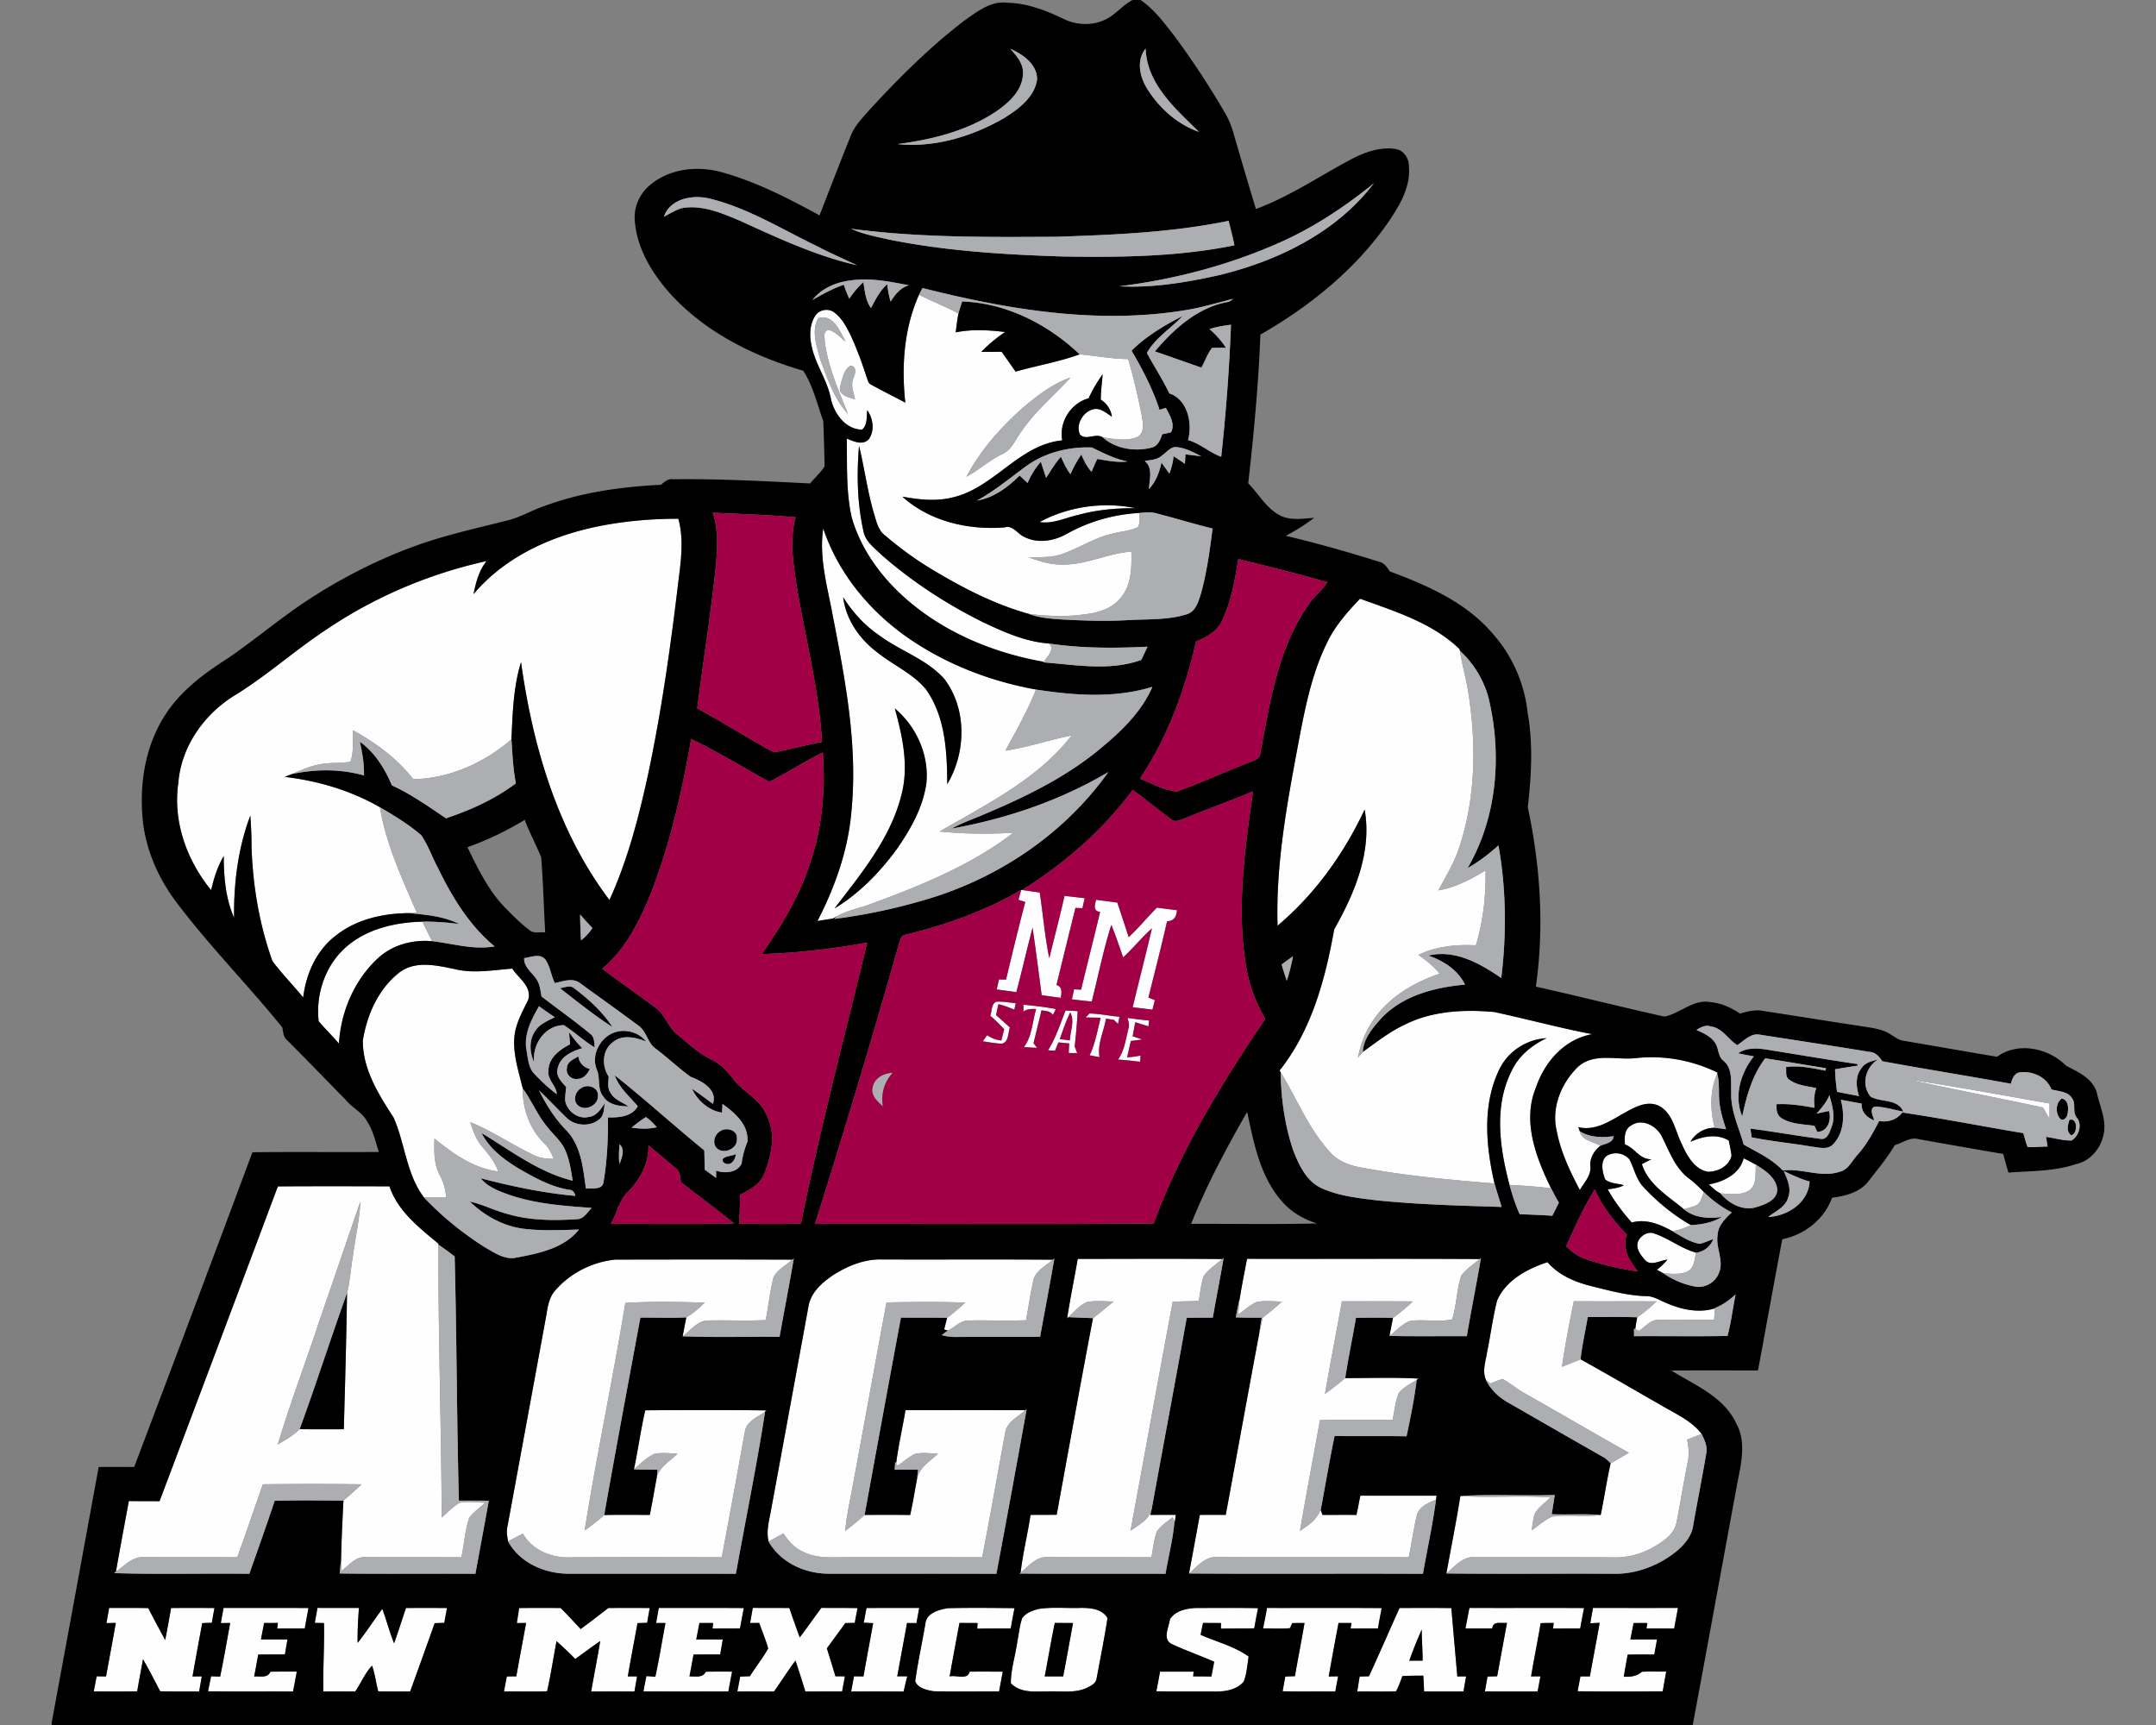 <svg xmlns="http://www.w3.org/2000/svg" xml:space="preserve" width="2000" height="1600"
     style="shape-rendering:geometricPrecision;text-rendering:geometricPrecision;image-rendering:optimizeQuality;fill-rule:evenodd;clip-rule:evenodd"><rect width="100%" height="100%" fill="#808080" stroke="none"/><path d="M852.5 273.45c12.09 5.99 24.69 10.97 36.62 17.32-1.14 5.79-1.85 11.63-2.54 17.5 15.17-3.05 30.61-2.14 45.84-.31-8.02 5.31-15.44 11.46-22.07 18.44 6.28-.02 12.55-.1 18.82-.08 4.35 6.1 8.66 12.25 12.93 18.39 19.71-5.64 40.13-9.01 59.43-16.05 14.98 1.35 29.84 4.29 44.95 4.37 5.23 17.45 9.22 35.28 12.83 53.15.91 6.28 2.61 15.19-4.07 19-10.23 4.35-21.79 2.11-32.4.43-6.71-4.21-15.57 3.43-20.98-2.66-4.19-8.61 2.41-20.32 11.28-23.04 6.93-2.41 12.95 3.05 18.31 6.58-.94-6.68-4.68-12.27-10.34-15.85.13-7.87 1.09-15.67 1.78-23.52-5.13 6.99-9.35 14.56-13.11 22.33-16.53 4.54-27.6 22.09-24.4 38.98-40.23 4.07-63.14 43.99-101.44 52.88-15.39 3.99-31.44 2.13-46.86-.66 25.4 23.03 61.13 31.11 94.66 28.57 7.72-2.41 11.86 5.64 17.95 8.53 12.75 6.78 28.24 4.12 40.36-2.79 20.57-11.53 43.78-17.93 67.3-19.2-.73 4.34.66 9.47-1.93 13.31-7.77 3.6-16.56 3.88-24.71 6.19-15.87 3.89-29.71 12.93-44.95 18.47-10.11 3.65-21.01 2.97-31.57 3.12 9.88 3.81 20.19 6.88 30.88 6.81 22.22.51 42.47-10.46 64.43-12.04.31 14.81.21 31.42-10.18 43.2-8.25 10.18-21.61 13.76-34.11 15.06-16.89 2.39-34.01 1.55-50.87-.48-31.49-8.76-60.82-23.88-88.76-40.64-15.75-9.32-30.53-20.19-44.45-32.02-6.6-4.8-8.12-13.23-10.43-20.5-6.05-20.57-8.74-41.93-13.82-62.73-2.23 26.36-1.75 53.34 4.12 79.21 1.75 9.76 10.41 15.67 17.01 22.2 28.17 24.66 59.84 45.23 93.31 61.92 19.55 9.27 39.82 18.44 61.69 20.04 6.04 5.56-1.73 11.83-4.6 17.01-52.32-9.14-103.57-31.92-140.7-70.63-17.06-17.93-30.8-39.44-37.64-63.36-5.35-23.95-4.16-48.69-4.57-73.07 6.33 2.52 14.68 6.63 20.42.59 5.69-7.77 4.01-19.38-1.42-26.9-.84 6.1.51 13.56-4.85 17.98-15.06-.15-25.4-14.37-28.72-27.78-3.1-17.98-14.94-32.94-18.26-50.85-1.86-9.14-1.55-19.42 3.86-27.35 3.68-5.43 12.08-6.78 17.24-2.77 7.03 5.11 11.23 13.01 15.01 20.63 5.87 12.64 10.72 25.72 14.98 39 1.15 2.49 1.37 6.07 4.22 7.37 10.51 5.71 21.18 11.17 31.85 16.69-3.71-33.63-1.27-68.81 12.67-99.99zm625.25 1217.96c26.26 0 52.52.1 78.8-.03-1.12 6.37-2.36 12.72-3.53 19.12-8.56-.05-17.12-.05-25.65-.02.18-1.27.56-3.79.74-5.06-4.24-.02-8.51-.02-12.73 0-.96 5.08-1.98 10.14-2.99 15.24 8.23-.02 16.48-.02 24.73-.05-.84 4.65-1.65 9.35-2.54 14-8.22-.03-16.48-.08-24.68.12-1.25 6.78-2.49 13.56-3.61 20.4 6.07.43 12.07-.28 16.81-4.5 7.5-.46 15.04-.05 22.56-.18-1.09 6.1-2.21 12.22-3.25 18.34-26.32.1-52.63.25-78.94-.08l2.59-13.76c2.92-.03 5.84-.03 8.79 0 2.95-16.61 6.17-33.15 9.09-49.73-2.18.1-6.53.33-8.71.43.79-4.77 1.63-9.52 2.52-14.24zm-114.65-.03c35.43.18 70.89-.1 106.34.13-1.27 6.27-2.46 12.59-3.58 18.92-8.41.05-16.81.02-25.19.1.15-1.32.45-3.91.61-5.23-4.07.05-8.08.1-12.09.2-2.77 16.51-6.12 32.89-8.89 49.42 2.16-.02 6.5-.02 8.68-.02-.89 4.65-1.72 9.32-2.64 13.99-16.3-.02-32.61.05-48.89-.05.84-4.57 1.63-9.17 2.44-13.74 2.97-.13 5.94-.2 8.94-.28 3.05-16.53 6.1-33.07 9.12-49.6-5.03.79-12.98-2.21-13.67 5.21-8.3.07-16.58.05-24.86 0 1.25-6.38 2.41-12.73 3.68-19.05zm-64.83.08c16 0 32.02-.16 48.05.1 1.83 21.13 3.7 42.28 5.56 63.41 2.03 0 6.12-.05 8.18-.05-.87 4.63-1.68 9.27-2.47 13.95-12.19.05-24.38-.03-36.54.05-.18-4.91-.41-9.81-.74-14.68-6.45 0-12.9 0-19.35.38-1.86 4.72-3.38 9.65-5.95 14.09-11.98.51-23.97 0-35.96.21.71-4.65 1.48-9.25 2.21-13.85 2.87-.1 5.77-.17 8.66-.25 9.65-21.03 18.87-42.26 28.35-63.36zm9.01 48.91c4.14-.05 8.28-.05 12.42-.08-.02-9.62-.79-19.22-.84-28.85a429.47 429.47 0 0 0-11.58 28.93zm-131.91-48.94c35.45.08 70.91-.18 106.36.13-1.27 6.25-2.41 12.54-3.5 18.87-8.46.05-16.92.02-25.35.07.2-1.27.61-3.83.81-5.1-4.01-.03-8.02-.03-12.01 0-3.17 16.51-6.17 33.04-9.14 49.6 2.18-.03 6.55-.1 8.73-.13-.86 4.68-1.72 9.4-2.59 14.1-16.27-.28-32.55.15-48.83-.26.78-4.57 1.62-9.09 2.41-13.64 2.97-.12 5.97-.25 8.99-.35 2.82-16.48 6.1-32.86 8.89-49.32-3.81-.03-7.59 0-11.38.08-.53 1.16-1.62 3.52-2.16 4.72-8.3.69-16.63.18-24.94.18 1.37-6.3 2.54-12.65 3.71-18.95zm-90.08 10.46c4.98-7.87 15.46-10.05 24.2-10.43 19.18 0 38.33-.23 57.5.17a767.65 767.65 0 0 0-3.48 18.67c-10.31.31-20.62.05-30.91.33 0-1.29.03-3.91.05-5.21-5.58-.02-11.15-.07-16.68-.07-.77 3.63-1.53 7.29-2.24 10.99 14.86 6.66 31.27 10.54 44.57 20.2-1.32 7.77-1.67 15.94-4.64 23.31-6.38 7.42-17.05 9.24-26.37 9.09-18.21-.18-36.41.15-54.62-.23 1.21-6.07 2.36-12.14 3.42-18.21 10.39-.02 20.78-.02 31.19-.02l-.46 4.42c5.64 0 11.25.05 16.92.12.89-4.57 1.78-9.16 2.61-13.71-12.85-5.66-26.13-10.26-38.83-16.18-9.75-4.21-3.17-15.72-2.23-23.24zm-121.98-9.52c13.05-2.01 26.36-.48 39.51-.99 8.72-.03 19.74.99 24.56 9.45-2.89 18.77-6.68 37.41-10.13 56.1-.61 4.65-5.44 6.83-9.17 8.68-11.2 5.11-23.74 2.77-35.61 3.28-11.78-.13-25.93 1.88-34.79-7.75.1-12.92 4.24-25.54 6.02-38.32 1.57-7.34 2.01-14.96 4.62-22.02 3.46-4.85 9.48-6.93 14.99-8.43zm15.16 12.93c-3.43 16.45-6.17 33.09-9.35 49.62 5.69 0 11.41-.02 17.14 0 3.18-16.48 6.05-33.01 9.17-49.5-5.66-.02-11.32-.07-16.96-.12zm-99.38-13.64c20.65-.51 41.35-.25 62.02-.05a853.61 853.61 0 0 0-3.51 18.82c-10.36.07-20.72-.08-31.06.23.08-1.3.23-3.92.31-5.24-5.61-.02-11.23-.07-16.81-.07-3.1 16.53-6.2 33.06-9.12 49.62 5.87-1.65 16.51 3.76 18.61-4.47 10.21-.05 20.45-.02 30.66 0-1.14 6.12-2.24 12.27-3.43 18.42-20.19-.23-40.41.3-60.6-.23-6.29-1.04-14.52-2.69-17.16-9.25 2.46-17.98 6.45-35.73 9.47-53.61 1.06-9.75 12.52-12.77 20.62-14.17zm-75.27-.18c16.3-.1 32.6-.02 48.88-.05-.84 4.67-1.72 9.35-2.56 14.05-2.19-.03-6.55-.06-8.74-.08-3 16.48-6.07 32.96-9.09 49.47 3.12-.07 6.25-.07 9.4.03-1.38 4.62-2.42 9.34-3.46 14.07-16.23-.16-32.46-.1-48.68-.03.86-4.7 1.72-9.37 2.61-14.07 2.21.03 6.61.03 8.82.05 2.89-16.48 6.01-32.94 9.01-49.39-2.92-.13-5.87-.28-8.79-.39.89-4.57 1.76-9.11 2.6-13.66zm-105.5-.13c11.3.13 22.6.03 33.9.13 3.1 9.14 6.37 18.24 9.65 27.33 6.83-9.07 13.31-18.36 20.09-27.46 11.17.16 22.35-.05 33.52.23-.88 4.55-1.75 9.09-2.56 13.72a233 233 0 0 0-8.79.18c-5.64 7.84-11.38 15.61-17.09 23.41 2.64 8.64 5.41 17.25 7.92 25.91 2.95.02 5.87.05 8.82.1-.89 4.62-1.73 9.29-2.59 13.94-11.38.08-22.74 0-34.09.08-2.97-9.58-6.02-19.15-9.14-28.68-7.06 9.3-13.21 19.25-20.01 28.73-11.33-.16-22.63-.08-33.96-.08.92-4.6 1.78-9.19 2.62-13.76 2.99-.16 6.02-.28 9.04-.36 5.41-8.76 11.96-16.81 16.96-25.8-2.28-8.05-5.56-15.77-8.35-23.65-2.11.03-6.3.05-8.38.08.76-4.73 1.62-9.37 2.44-14.05zm-87.17.06c26.29.1 52.55-.11 78.84.12-1.2 6.25-2.39 12.55-3.51 18.87-8.51.08-17.02.05-25.52.1.15-1.27.48-3.86.63-5.13-4.26 0-8.51 0-12.77.03-1.02 5.05-1.93 10.16-2.95 15.24h24.61c-.76 4.62-1.62 9.27-2.41 13.91-8.26.03-16.48.03-24.74.11-1.19 6.75-2.44 13.53-3.76 20.29 5.49-.21 12.22 1.7 15.14-4.37 8.13-.15 16.28-.13 24.41-.08-1.17 6.1-2.34 12.27-3.48 18.42-26.26-.11-52.52.07-78.78-.11.88-4.74 1.82-9.47 2.76-14.17 2.09.16 6.23.49 8.28.64 3.66-16.54 6.25-33.27 9.42-49.88-2.18 0-6.52.02-8.68.02.81-4.67 1.63-9.37 2.51-14.01zm-129.55.12c12.8-.18 25.63-.1 38.43-.07 6.37 6.32 12.44 12.95 18.62 19.53 8.66-6.38 17.22-12.91 25.7-19.53 12.8-.05 25.6-.05 38.4 0-.87 4.57-1.65 9.14-2.44 13.74l-8.94.3c-2.97 16.51-6.2 32.94-8.99 49.47 2.16-.02 6.45-.05 8.61-.07-.81 4.67-1.63 9.37-2.47 14.07-13.38-.18-26.74-.05-40.12-.08 2.72-15.62 5.81-31.16 8.43-46.78-7.87 5.36-15.44 11.15-23.19 16.66-5.59-5.77-11.45-11.23-17.39-16.56-2.92 15.47-5.26 31.09-8.74 46.48-13.33.56-26.67-.03-40 .25.86-4.67 1.78-9.29 2.64-13.94 2.92-.08 5.87-.1 8.81-.13 2.92-16.51 6.07-32.99 9.07-49.5-2.16.03-6.45.08-8.58.08.73-4.65 1.42-9.3 2.15-13.92zm-187.09-.15c12.85.08 25.67.05 38.5.03-.92 10.76-1.4 21.58-1.27 32.43 8.2-10.11 15.06-21.18 22.93-31.52 3.86 10.56 6.73 21.46 10.9 31.92 3.93-10.87 7.36-21.86 11.04-32.78 12.68-.03 25.35-.08 38.05.05-.87 4.57-1.7 9.14-2.52 13.76-2.97.05-5.94.15-8.91.28a9562.59 9562.59 0 0 1-22.78 63.37c-9.86-.05-19.68-.03-29.54-.05-2.11-7.8-3.15-16.69-5.76-23.88-6.45 6.5-10.21 16.23-15.7 23.95-9.83-.1-19.66-.07-29.51-.05-.43-21.15 1.12-42.28.61-63.44-2.13-.05-6.42-.13-8.56-.18.84-4.65 1.7-9.27 2.52-13.89zm-87.12.03c26.26.1 52.53-.11 78.79.1-1.2 6.27-2.34 12.57-3.46 18.89-8.53.1-17.04.05-25.57.1.15-1.27.48-3.86.63-5.15-4.26.02-8.51.02-12.77.05-1.02 5.05-1.93 10.16-2.97 15.24h24.63c-.79 4.62-1.6 9.27-2.41 13.94-8.26 0-16.48 0-24.74.08-1.19 6.78-2.44 13.56-3.76 20.36 5.34-.43 12.42 1.83 15.09-4.47 8.15-.12 16.3-.07 24.46-.07-1.12 6.14-2.26 12.29-3.48 18.44-26.29-.13-52.55.12-78.84-.16.94-4.67 1.86-9.32 2.82-13.94 2.11.08 6.3.23 8.41.31 3.45-16.51 6.27-33.17 9.3-49.76-2.16.03-6.51.05-8.67.08.84-4.7 1.68-9.37 2.54-14.04zm-106.13 0c12.09.07 24.18-.13 36.27.17 5.05 9.96 10.41 19.76 15.69 29.62 1.98-9.88 3.76-19.79 5.46-29.69 13.44-.13 26.85-.13 40.28 0-.86 4.54-1.67 9.09-2.46 13.69-2.97.07-5.92.17-8.89.3-3.1 16.48-6.12 32.96-9.02 49.5 2.14-.03 6.46-.05 8.61-.08-.81 4.65-1.65 9.35-2.48 14.05-12.04-.21-24.11.1-36.14-.26-5.16-9.98-10.32-19.96-15.9-29.71-1.83 9.9-3.71 19.81-5.41 29.76-13.44.23-26.85.13-40.28.08.86-4.67 1.8-9.35 2.66-13.97 2.92.03 5.82.05 8.74.1 2.97-16.56 6.15-33.09 9.04-49.65-2.18.03-6.5.13-8.66.16.81-4.73 1.65-9.4 2.49-14.07zm1287.49-285.03c8.11-18.92 28.12-29.52 46.79-35.66 10.43 12.14 25.6 18.51 40.78 22.25 16.41 4.06 32.89 8.63 49.88 9.24 7.29-.35 13.41 3.94 19.91 6.53 14 6.02 29.82 9.4 44.75 4.82-.25 3.51-.56 6.99-.78 10.52-17.22.35-34.44-.43-51.64.15-7.51-.13-12.31 6.5-18.1 10.21-.84-.41-2.52-1.19-3.38-1.6.48-3.71 1.06-7.37 1.8-11.02 6.43-4.4 12.37-9.42 18.03-14.76-25.62-.15-51.25.08-76.87-.12-4.09 20.18-8.03 40.43-10.97 60.79 5.76-2.23 11.53-4.52 17.24-6.93 25.47 14.1 50.62 28.85 75.91 43.3 12.83 7.55 27.07 13.72 36.37 25.88-4.5 1.76-8.94 3.56-13.41 5.36 1.32 6.68 2.13 13.54.61 20.29-3.73 18.67-6.78 37.46-10.36 56.16-2.24 11.88-13.51 18.76-23.27 24.2-11.17 6.02-23.84 9.07-36.54 8.51-42.31-.23-84.65-.03-126.99-.15-11.4-1.17-18.97 8.53-26.79 15.11 4.37-23.93 9.12-47.8 13-71.83 27.86 1.83 55.8-.71 83.63 1.32-4.9 4.8-10.87 8.82-14.5 14.76-1.77 5.03-2.13 10.41-2.99 15.7 6.22-4.22 11.86-9.48 18.79-12.58 14.96-2.43 30.25.77 45.26-1.65 3.25-15.92 5.61-32.02 9.19-47.9 5.66-3.2 11.3-6.5 16.94-9.8-32.33-18.03-64.2-36.88-96.46-55.01-7.18-3.99-13.46-9.39-20.59-13.41-3.97 1.04-7.72 2.67-11.48 4.19-1.02-.84-3.08-2.51-4.09-3.35-3.61-8.33-.2-17.19 1.04-25.57 3.3-15.95 5.31-32.18 9.29-47.95zm-238.65-2.39c1.98-12.19 4.39-24.31 6.73-36.42 71.95.28 143.87-.25 215.82.25-5.84 4.96-12.49 9.17-17.11 15.37-4.45 13.08-4.19 27.33-8.46 40.51-12.9 3.02-26.26-.43-39.27 1.6-7.33 2.89-12.8 9.04-18.89 13.81 1.09-5.56 2.13-11.12 3.3-16.68 6.45-4.75 12.6-9.86 18.46-15.29-21.96-.28-43.93-.05-65.9-.13-5.05 28.67-10.77 57.19-15.7 85.89 6.48-4.62 12.78-9.47 18.8-14.68 22.73.08 45.51-.81 68.22.51l-1.91 1.14c-5.84 3.81-12.55 6.89-16.86 12.58-3.08 7.87-3.74 16.45-5.54 24.68-22.43-.3-44.88-.48-67.33.1-6.17 34.26-12.75 68.47-18.54 102.78 7.72-5.15 15.93-10.61 19.1-19.83.46 1.22 1.35 3.68 1.8 4.93 10.49.12 20.98-.21 31.47.1 1.32-5.97 2.44-11.96 3.61-17.93 23.59.05 47.19.02 70.78.02-.15.94-.43 2.82-.59 3.76-7.41 2.9-16.48 6.68-18.03 15.54-2.94 12.5-4.57 25.28-7.26 37.82-58.97-.15-117.94.13-176.92-.15-11.48-1.25-19.09 8.61-26.92 15.21 3.46-18.11 6.71-36.27 10.06-54.37 8.03-.05 16.03-.05 24.05 0 10.36-55.98 20.47-112 30.99-167.93 1.06-5 2.18-9.98 3.3-14.93 6.14-4.77 12.11-9.73 17.88-14.96-7.88-.2-15.9-1.19-23.67.41-6.22 2.92-11.36 7.64-16.97 11.55.43-5.13.89-10.18 1.5-15.26zm-160.18 18.97c2.8-18.51 6.66-36.83 9.83-55.26 44.73-.03 89.42-.31 134.12.12-5.81 4.98-12.47 9.25-17.06 15.44-2.82 7.5-3.33 15.62-4.78 23.47-8.05.21-16.1.38-24.13.56-13.28 70.83-26.08 141.71-39.16 212.57 7.77-5.53 17.65-10.46 19.73-20.72-.35 1.5-1.04 4.52-1.39 6.02 7.87-.1 15.74-.08 23.64-.08-.23 1.7-.66 5.06-.89 6.73l-.33-.68c-.43-.97-1.32-2.85-1.75-3.81-5.03 4.26-11 7.79-14.68 13.38-2.67 7.64-3.45 15.77-4.9 23.72-31.92-.02-63.85 0-95.75-.13-10.87-.96-18.05 8.28-25.65 14.43 2.09-18.03 6.5-35.68 9.22-53.61 8.08-.03 16.15-.03 24.26-.1 11.09-60.83 22.07-121.66 33.65-182.35 6.5-4.98 12.82-10.16 19.07-15.47-8.1-.13-16.28-.97-24.28.41-7.06 2.81-12.04 8.99-17.47 14.06l-1.3 1.3zm-216.66-40.51c13.23-8.33 28.5-14.58 44.4-14.25 53 .21 106.03-.2 159.06.23-6.71 5.9-16.56 10.26-18.26 19.94-2.75 11.96-4.4 24.13-6.63 36.19-17.78.69-35.53-.13-53.29.25-7.64-.15-12.8 6.48-19.35 9.35-.84-.25-2.51-.79-3.35-1.04.69-2.69 2.06-8.08 2.74-10.77 5.84-4.39 11.43-9.12 16.74-14.15-24.3-.88-48.64-.58-72.94-.17-11.43 61-22.32 122.08-33.8 183.08-1.96 9.6-3.58 19.25-4.63 29.01 6.25-4.73 12.3-9.71 18.11-14.96 14.07-.13 28.17-.15 42.26.05 2.57-11.15 4.22-22.45 6.43-33.65 2.11-10.64 12.21-16.13 19.27-23.24-7.21-.13-14.7-1.58-21.74.46-5.66 2.89-10.43 7.21-15.69 10.74l-1.3-2.13c2.14-16.61 5.92-32.94 8.71-49.45 37.08.05 74.16-.13 111.24.1-6.73 6.04-16.76 10.51-18.64 20.22-7.21 38.73-13.94 77.53-21.51 116.19-41.37-.08-82.72-.08-124.09-.05-14.17-.11-29.28 1.62-42.28-5.26-7.88-3.3-13.39-9.96-18.04-16.81-4.57 2.48-9.14 5-13.68 7.51-2.49-10.21.81-20.39 2.48-30.42 11.54-62.53 23.01-125.06 34.49-187.61 2.11-13.08 12.85-22.37 23.29-29.36zm-257.73 13.97c13.92-15.82 34.37-26.06 55.32-28.09 54.75-.1 109.51-.18 164.27.05-5.95 5.11-13.49 9.09-17.48 16.05-3.37 13.13-4.72 26.72-7.36 40-17.73.87-35.46-.05-53.16.36-10.05-.03-16.51 9.22-23.87 14.7 1.14-5.86 2.23-11.73 3.43-17.57 6.35-3.68 11.81-8.61 17.06-13.69-24.53-.66-49.16-1.29-73.67.33-11.53 70.48-26.49 140.37-37.69 210.92 6.32-4.37 12.42-9.07 18.11-14.22 14.12-.36 28.21-.13 42.33-.13 2.39-12.01 4.45-24.07 6.66-36.09 3.48-9.14 12.42-14.12 19.05-20.72-7.22-.25-14.63-1.35-21.74.3-7.17 3.41-12.8 9.17-18.72 14.3 3.86-18.21 6.3-36.7 10.51-54.8 37.54-.26 75.1-.41 112.64.1l-1.47 1.06c-6.86 5.26-17.45 8.94-18.77 18.67-7.01 38.86-14.12 77.69-21.46 116.5-46.35-.1-92.7-.18-139.05.02-17.55 1.04-36.5-6.04-45.39-21.99-4.59 2.36-9.17 4.77-13.74 7.19-.99-4.86-1.7-9.83-.43-14.68 11.86-64.31 23.7-128.64 35.51-192.97 1.55-8.94 2.56-18.67 9.11-25.6zm1003.99-44.9c2.59-5.69 9.6-9.98 15.75-7.14 13.28 4.6 24.51 13.79 38.17 17.55-1.67 6.12-1.55 14.22-8.1 17.45-6.93 3.15-14.86 2.03-22.2 1.73-2.11-1.12-4.16-2.26-6.17-3.41 3.73-2.59 6.91-5.86 9.85-9.34-6.7.61-15.49 6.52-20.92.23-4.02-4.58-8.76-10.65-6.38-17.07zm-1261.76-51.07c34.51-.26 69-.16 103.51-.06 7.75 22.96 27.51 38.33 45.49 53.21l-.03.86c-.33 84.4 2.72 168.74 3 253.11 5.44-4.65 10.34-10.03 16.53-13.64 7.88-1.45 15.93-.38 23.85-.05-5 4.55-10.74 8.46-14.83 13.92-3.96 11.83-4.65 24.46-7.29 36.65-29.38-.1-58.79-.03-88.18-.13-9.77-1.09-16 7.59-23.03 12.77-.1-2.41-.31-7.23-.41-9.67.36-18.54 1.32-37.06 2.21-55.57 5.77-4.88 11.38-9.91 16.84-15.09-30.53-.43-61.05-.4-91.58-.02-8 22.52-15.47 45.28-23.8 67.71-28.62-.13-57.27-.03-85.89-.13-10.89-1.04-18.44 7.9-26.62 13.49 3.89-21.87 7.95-43.69 11.99-65.53 9.5.15 19 .05 28.47.15 36.75-97.27 73.32-194.59 109.77-291.98zm38.19 125.66c-12.52 37.99-26.82 75.43-38.29 113.75 7.05-4.29 14.5-8.28 20.31-14.25 13.67.18 27.3.11 40.97.06 1.19-42.11 2.36-84.22 2.99-126.3 2.85-11.1 3.43-22.58 5.36-33.83 2.19-17.02 6.2-33.8 7.01-50.97-12.9 37.13-25.45 74.38-38.35 111.54zm1321.58-151.75c3.76 1.88 7.54 3.89 11.3 5.9-.71 8.17 1.42 19.12-6.8 24.27-7.8 4.63-17.43 2.65-25.99 2.44-4.16-1.98-7.44-5.31-10.76-8.35 13.71-2.57 28.42-9.55 32.25-24.26zm-128.33-1.19c6.43-5.56 17.52-4.19 22.55 2.56 4.24 8.41 6.1 18.24 12.78 25.27 12.87 13.77 27.58 25.99 44.03 35.31-5.46 2.59-11.14 4.75-17.11 5.68-11.48-6.34-24.43-11.8-37.74-8.05-8.48-9.47-16.1-19.63-22.3-30.73 5.08-.78 10.34-1.39 15.01-3.81-5.72-1.87-12.73-1.37-17.4-5.51-2.36-6.42-4.52-14.88.18-20.72zm24.23-29.41c10-6.65 23.29.53 28.11 10.29 6.89 13.48 12.12 28.87 24.48 38.47 5.29 3.91 10.04 8.43 14.58 13.16-1.85 3.96-2.44 9.01-6.14 11.78-3.89 2.08-8.31 2.87-12.47 4.14-14.43-12.21-32.97-22.75-38.89-41.85 2.92-1.5 5.9-3 8.82-4.55-11.03.43-15.22-10.41-24.51-13.66-.71-6.38-.51-14.45 6.02-17.78zm256.43-42.62c43.91 6.61 87.62 14.68 131.35 22.4.03 4.73.05 9.45.03 14.2-2.11-3.45-4.12-6.98-6.07-10.49-41.73-8.96-83.63-16.94-125.31-26.11zm-305.88-11.75c15.16-13.39 36.04-5.72 54.04-8.01 25.68-2.74 52.17 2.11 75.31 13.54l-.36 1.04c-7.03 15.77-6.63 33.65-2.31 50.09-9.35-.08-17.78 4.92-22.53 12.95 11.23-4.83 24.38-7.9 35.53-1.09 1.02 4.67 2.01 9.37 2.57 14.17-2.41 9.67-12.52 14.73-21.82 14.78-13.61-2.47-20.14-16.46-25.27-27.79-5.38-11.73-7.85-26.92-20.34-33.42-11.68-5.43-23.59 2.06-33.65 7.57-12.42 7.21-25.93 15.9-41.04 12.27l1.32 3.73c1.9 8.79 12.57 9.52 19.1 13.61-5.87 4.55-9.88 11.36-9.25 18.97.89 8.66-5.76 15.01-9.75 21.97-9.17-17.37-17.75-35.37-21.44-54.8-5.25-21.49 4.37-44.7 19.89-59.58zm-418.01-45.21c6.63.91 13.29 1.75 19.97 2.39-.13 1.34-.39 4.01-.49 5.33-4.19-1.02-8.23-2.59-12.34-3.73-.84 4.31-1.6 8.66-2.41 13 2.99.94 5.97 1.96 8.94 3-3.53.5-7.06.96-10.59 1.34-1.2 5.08-2.37 10.16-3.46 15.24 4.17-.28 8.38-.79 12.47-1.83-.1 1.45-.33 4.4-.43 5.87-6.83-.71-13.64-1.58-20.49-2.01 6.09-8.48 7.11-19.15 9.75-28.95 1.06-3.28-.15-6.53-.92-9.65zm-38.83-.46c.89-.91 2.64-2.74 3.51-3.66 9.34.18 18.51 2.24 27.83 3.03-.33 1.67-.96 5.03-1.29 6.68-.97-.94-2.9-2.82-3.86-3.76-2.47-.41-4.93-.79-7.37-1.2-1.96 11.86-8.15 23.47-5.99 35.69-3.1-.54-6.15-1.09-9.17-1.68 5.28-11 7.21-23.11 10.21-34.82-4.65-.13-9.25-.15-13.87-.28zm-18.67-6.45c3.74.18 7.5.38 11.26.64-.64 10.94-1.6 21.86-2.8 32.76.76 2.03 1.53 4.06 2.31 6.12-2.64-.05-5.25-.08-7.84-.08.12-2.97.27-5.92.45-8.86-2.49-.25-7.46-.74-9.95-.99-1.1 2.56-2.19 5.15-3.25 7.72-1.6-.1-4.83-.31-6.43-.41 7.19-11.45 11.3-24.4 16.25-36.9zm-5.35 26.52c3.12.4 6.24.81 9.37 1.24.15-8.56 4.8-18.08.28-25.93-3.86 7.95-6.71 16.36-9.65 24.69zm-33.78-31.93c10.11 1.02 20.19 2.19 30.17 4.07-.71 1.37-2.13 4.11-2.82 5.48-2.41-3.68-6.7-3.78-10.59-4.24-2.29 10.18-4.93 20.27-7.34 30.43.81 1.09 2.46 3.25 3.28 4.34-4.07-.23-8.1-.36-12.14-.81 7.54-10.16 7.79-23.45 11.22-35.2-4.14-.23-8.28-.23-11.73 2.36 0-1.6-.03-4.83-.05-6.43zm-30.71 10.26c1.68-4.21.74-10.99 5.62-13 6.02-.41 12.01.84 18 1.42-.33 1.5-.99 4.5-1.32 5.99-4.82-1.98-9.62-4.08-14.75-5.05-.77 3.33-1.48 6.68-2.19 10.06 4.29 3.76 8.56 7.62 12.83 11.45-1.91 5.06-.87 13.61-7.47 15.06-5.94-.2-11.81-1.32-17.65-2.21 1.32-1.9 2.67-3.83 4.04-5.69 3.94 2.75 8.35 4.45 13.15 4.93.87-3.48 1.76-6.96 2.67-10.41-4.11-4.4-8.38-8.61-12.93-12.55zm-547.98-40.23c14.83-11.07 34.13-6.5 50.74-3.1 17.73 4.45 35.96 1.02 53.81-.38 5.79 9.07 18.24 16.36 14.86 28.8-5.41 11.18-11.88 22.35-12.93 35.03-1.24 16.2 4.07 31.84 7.83 47.39-.36 18.92 6.7 38.42 20.57 51.6 3.86 3.76 6.12 8.71 8.05 13.69-5.59-.25-11.4-.33-16.56-2.74-20.85-9.3-39.49-22.93-60.75-31.32 2.49 8.08 5.38 16.26 11 22.76 5.92 6.98 11.93 14.07 14.83 22.96-22.66-2.82-41.8-16.56-59.1-30.5-.3 11.45-.66 23.62 4.98 34 3.38 6.33 5.38 13.21 5.87 20.37-6.89.33-13.74.33-20.6.15-16.38-21.61-17.47-50.08-28.22-74.21-13.96-21.43-28.59-44.69-28.44-71.18 3.76-23.9 14.52-48.21 34.06-63.32zm-55.6-17.52c19.2-21.39 49.09-28.88 76.88-29.49 2.84 6.1 5.84 12.12 8.96 18.09-17.52-1.5-35.65 3.02-49.06 14.73-22.68 20.24-35.56 50.1-37.44 80.22-6.07-7.08-12.77-13.61-18.79-20.72-2.52-22.2 4.32-46.07 19.45-62.83zm701.69-49.75c6.58.78 13.16 1.67 19.73 2.54 3.54 10.69 7.17 21.36 10.54 32.1 9.27-8.61 17.3-18.41 26.19-27.41 6.17.87 12.37 1.63 18.59 2.37-.33 5.84-2.72 10.21-9.14 10.23-5.34 23.7-11.46 47.21-17.3 70.78 1.47.61 4.47 1.83 5.94 2.44-.76 2.92-1.49 5.87-2.23 8.81-6.12-.73-12.22-1.5-18.31-2.23 5.81-24.41 12.16-48.66 17.8-73.12-9.45 8.41-17.32 18.34-26.67 26.85-3.58-10.09-6.88-20.25-10.99-30.1-7.37 23.32-12.14 47.39-18.11 71.09-6.17-.59-12.29-1.3-18.41-2.06.68-3.13 1.34-6.22 2.03-9.32 1.62.1 4.85.28 6.45.38 5.82-24.08 11.91-48.08 17.68-72.18-6.89-.71-4.83-6.4-3.79-11.17zm-69.43-9.22.91.13c5.41.83 10.85 1.52 16.28 2.31 3.05 20.31 4.77 40.83 8.84 61 4.7-19.3 9.78-38.53 14.17-57.91 6.22.77 12.44 1.4 18.67 2.21-.72 3.08-1.4 6.12-2.06 9.22-1.63-.07-4.85-.2-6.48-.25-5.91 23.8-11.76 47.64-17.6 71.47 5.82 1.88 4.65 7.23 4.02 11.96-5.95-.81-11.86-1.63-17.78-2.47-2.72-20.87-5.39-41.72-8.41-62.55-5.31 19.84-9.75 39.88-15.08 59.71-6.1-.84-12.17-1.68-18.24-2.46.74-3.1 1.45-6.2 2.16-9.3 1.63.03 4.9.08 6.55.1 5.74-24.02 11.51-48.05 17.81-71.92-1.58-.54-4.7-1.55-6.28-2.06.84-3.07 1.68-6.14 2.52-9.19zm283.43-228.68c7.33-15.77 19.02-28.92 30.9-41.39 32.33 11.76 67.1 22.35 92.4 46.83l.23 1.4c2.18 14.12 6.35 27.86 8.3 42.03 6.93 46.37 6.1 94.78-8.66 139.61-4.49 14.47-12.52 27.4-19.66 40.68 15.88-2.67 30.15-10.31 43.79-18.49.45 23.42-2.16 46.96-8.94 69.44-18.21-.94-36.75.83-53.34 8.89 7.27 5 14.12 10.61 19.86 17.37-23.49 7.95-46.22 21.08-60.72 41.72-7.85 10.7-12.72 23.27-15.26 36.22 1.57-1.75 3.1-3.53 4.59-5.36 12.6-8.94 24.79-18.72 38.91-25.27 25.53-12.82 55.04-14.2 83.02-11.71 30.33 6.53 60.37 14.71 90.85 20.57-25.47 4.45-44.06 25.48-52.06 49.1-13.13 31.26-.16 65.32 13.91 93.81-12.82-1.55-25.7-2.46-38.58-3.15-9.01-34.05-14.62-72.5 1.76-105.27 6.5-14.12 18.87-24.33 32.73-30.8-19.37.99-37.18 13.08-44.87 30.93-14.91 32.43-11.35 70-3.53 103.85-41.3-3.38-82.64-7.16-123.41-14.78-10.69-1.81-21.43-5.69-28.82-13.97-20.14-21.59-30.91-49.6-46.15-74.46l-.99-1.6c29.72-37.34 42.44-84.83 50.67-130.92 18.97-33.5 35.17-71.78 28.24-111.12-19.2 40.94-46.07 78.53-80.79 107.74-1.8-60.02 9.96-119.24 20.93-177.93 5.59-28.63 11.76-57.63 24.69-83.97zM763.69 490.21c15.31 45.74 48.94 83.56 89.62 108.62 32.79 20.47 69.74 33.86 107.71 40.74-7.75 19.73-18.34 38.09-28.37 56.71 20.83-3.15 40.82-10.01 61.46-14.12-31.49 40.61-78.93 63.77-122.38 89.07 22.65 2.41 45.43 2.36 68.16 1.27-39.34 30.24-85.92 48.96-132.11 65.95-10.39 3.94-21.59 5.87-31.29 11.38-.99.56-2.97 1.68-3.96 2.21-4.75.71-9.5 1.42-14.23 2.23 16.51-31.92 28.73-66.61 31.6-102.62 5.94-61.34-6.1-122.44-17.73-182.4-4.85-25.99-12.55-52.45-8.48-79.04zm50.44 115.12c14.52 11.66 32.38 19.26 44.54 33.68 18.34 25.47 19.86 58.11 20.04 88.36 17.52-29.41 18.44-69.85-2.74-97.65-16.61-18.65-41.55-26.11-61.11-40.97-13.31-9.09-24.1-21.26-32.71-34.82 2.51 20.83 15.39 39.11 31.98 51.4zm15.97 51.79c6.98 25.65 13.1 52.95 6.3 79.34-9.86 40.81-37.39 73.57-62.27 106.18 23.69-14.37 43.27-34.82 59.32-57.22 12.12-17.9 23.06-37.58 25.93-59.32 2.47-26.09-9.37-52.25-29.28-68.98zM563.53 486.58c21.69-3.76 43.74-5.46 65.73-5.41 5.18 18.77 2.52 38.37.13 57.37-7.19 60.34-15.62 120.66-28.29 180.14-8.64 39.59-18.85 79.16-35.76 116.11-48.1-63.61-71.16-142.55-82.01-220.62-7.14 23.11-7.8 47.57-8.89 71.55-25.27 21.89-57.37 36.26-91.07 37.02-14.91-19.12-34.72-33.75-55.87-45.3-.51 9.65.91 19.75-2.42 29.05-8.5 1.65-17.24.66-25.8 2.03-10.03 1.27-19.3 5.54-28.52 9.48-2.21.88-4.44 1.75-6.68 2.59 30.91 3.63 61.28 12.62 88.38 28.16 5.59 34.31 20.57 66.11 34.16 97.83-1.75.1-5.28.28-7.03.38-24.06.15-49.05 5.61-68.17 20.9-17.85 13.59-27.53 35.41-30.17 57.27-9.37-11.33-19.66-21.92-28.5-33.62-12.26-34.19-18.33-70.45-19.43-106.7.03-9.47-.4-18.92-1.14-28.31-11.4 30.19-15.41 62.57-15.03 94.73-7.95-17.98-9.55-37.84-9.6-57.27-5.72 9.77-9.17 20.67-11.71 31.67-22.58-27.61-35.61-63.7-30.4-99.53 2.64-33.17 23.19-62.63 50.84-80.23 30.28-18.29 56.59-42.24 86.07-61.67 45.01-30.5 95.9-52.06 148.98-63.79-7.01 8.78-9.88 19.81-12.04 30.63 31.09-36.83 77.67-56.46 124.24-64.46zm400.84-2.36c27-14.53 58.97-18.98 88.99-12.88-17.9-.05-35.83 1.5-53.15 6.27-11.89 2.57-23.37 8.59-35.84 6.61zm-205.2-189.19c-7.01 11.82-1.32 26.17 1.67 38.38 6.73 17.55 12.68 36.34 25.71 50.39-8.56-21.59-18.27-43.1-21.41-66.34.05-4.09-2.19-10.56 3.73-11.38 6.27 1.65 10.61 6.89 15.52 10.82-5.03-9.57-11.76-26.18-25.22-21.87zm20.26 63.17c-2.36 8.02 8 10.74 13.74 12.04-1.47-6.48-4.34-13.41-1.37-19.92 1.7-3.81 3.25-10.43-2.77-11.2-6.5 3.79-7.62 12.4-9.6 19.08zm169.68 19.78c-20.72 18.44-39.69 39.52-52.57 64.23 11.38-6.22 21.1-15.06 32.79-20.83 9.34-3.86 12.67-14.04 18.41-21.53 12.65-18.67 30.25-32.99 45.23-49.58-16.58 5.59-30.6 16.61-43.86 27.71z" style="fill:#fefefe;fill-rule:nonzero"/>
    <path d="M1050.67 0h7.37c12.64 8.58 21.76 21.08 31.08 32.97a780.963 780.963 0 0 1 47.37 72c3.4 5.71 5.84 11.93 7.67 18.33 6.83 23.55 13.74 47.09 20.9 70.55 31.59-11.65 59.48-30.9 89.14-46.5 12.37-6.4 26.39-11.32 40.51-9.17 7.75 1.3 12.52 9.07 12.24 16.59 1.65 17.85-7.69 34.03-17.12 48.41-30.42 45.1-73.7 80.32-120.63 107.14-1.8 46.13-6.1 92.09-11.28 137.93 9.35 9.58 16.1 22 27.86 28.96 10.04 6.12 22.2 3.78 33.27 3.12-8.28 6.32-17.09 11.86-26.36 16.64 29.03 6.85 57.75 15.03 86.2 23.94 4.95.97 7.82 5.11 10.38 9.1 35.03 13.03 71.04 28.8 95.7 58.03 17.8 20.11 29.1 45.64 32.03 72.36 5.28 29.25 3.6 59.07.25 88.38 11.66 54.52 15.37 111.01 7.49 166.35 39.8 8.91 79.37 18.94 119.16 27.78 14.61-2.72 27.18-16.66 43.13-13.33 9.85.83 18.89 5.1 27.02 10.54 6.93-1.96 14.12-3.86 21.38-2.47 31.22 4.78 62.4 9.83 93.64 14.53 7.04 1.14 14.3 2.03 20.85 5.1 5.69 2.62 10.34 7.62 16.89 8.23 28.57 4.83 57.12 9.91 85.72 14.68 19.48-14.27 47.95-8.07 64.18 8.38 11.17 5.82 24.27 11.43 28.34 24.71 2.89 13.31 9.78 26.75 5.94 40.56-3 12.47-12.75 23.39-25.57 26.01-20.14 6.75-41.48 6.14-62.38 7.77-1.57-5.79-3.25-11.53-4.82-17.32-26.09-4.37-52.14-9.04-78.18-13.64-8.02-2.44-15.03 3.41-22.4 5.49-6.98 12.11-16.12 22.73-24.6 33.75-8.03 10.21-21.31 13.46-33.55 15.01-7.19 20.06-25.55 34.36-46.18 38.5-7.72 40.53-14.96 81.14-22.5 121.7-26.79.05-53.58-.1-80.38.08 21.74 13.71 48.38 24 60.04 48.79 9.93 17.7 4.49 38.27.91 56.94-13.76 74.33-27.25 148.75-41.14 223.08H47.88v-1.9c14.63-79.11 29.18-158.25 43.65-237.41 10.98-.1 21.95-.1 32.94.02 36.78-97.22 73.43-194.51 109.67-291.93 39.08-.51 78.19.02 117.28-.28-3.12-9.5-5.16-19.53-10.69-28.02-4.55-8.83-14.17-12.9-20.19-20.52-18.03-18.28-35.84-36.82-54-54.98-3.65-2.95-3.91-7.75-4.64-11.99-31.6-39.03-67.05-74.87-97.38-114.94-16.45-21.46-28.13-46.89-31.69-73.86-4.22-35.5 1.57-73.5 22.02-103.49 14.35-21.13 35.25-36.57 56.53-50.13 26.52-18.16 50.95-39.19 78.05-56.49 30.32-19.43 62.68-35.78 96.56-47.97 27.37-9.86 55.84-16.08 84.01-23.19 12.7-2.92 23.82-10.01 36.16-13.97 34.24-12.57 70.68-17.39 106.95-19.32 3.23-2.65 6.58-5.77 11.15-5.11 42.41-.53 84.82 1.78 127.21 3.91 4.45-5.33 9.73-10.06 13.49-15.9-.31-13.96-.71-27.96-1.25-41.93-5.71-15.79-9.32-32.4-18.56-46.73-46.07-13.43-91.03-35.68-123.63-71.69-16.49-18.57-30.33-41.14-32.54-66.36-1.5-12.93 4.09-26.14 14.17-34.31 18.37-15.4 44.63-18.06 67.13-11.54 31.72 8.84 61.18 24.13 89.98 39.8 9.68-25.01 19.35-50.06 29.38-74.92 3.81-9.17 11.13-16.13 17.48-23.54 27.2-29.49 55.77-58.01 87.72-82.39 11.68-8.13 24.3-18.26 39.49-16.38 18.13.36 35.28 6.88 51.45 14.6 11.63 5.9 25.71 7.01 37.82 1.78C1034.06 14.81 1040.74 5 1050.67 0zm256.61 1540.37a429.47 429.47 0 0 1 11.58-28.93c.05 9.63.82 19.23.84 28.85-4.14.03-8.28.03-12.42.08zm-328.81-35.07c5.64.05 11.3.1 16.96.12-3.12 16.49-5.99 33.02-9.17 49.5-5.73-.02-11.45 0-17.14 0 3.18-16.53 5.92-33.17 9.35-49.62zm-700.5-179.69c15.34-41.82 28.78-84.36 43.96-126.24-.63 42.08-1.8 84.19-2.99 126.3-13.67.05-27.3.12-40.97-.06zm393.12-247.44c-3.71-6.19 8.1-5.41 11.56-7.79-.64 5.96-5.06 12.31-11.56 7.79zm-3.05-28.92c5.77-4.14 16.54-.99 15.52 7.18.69 9.42-12.98 14.94-19.12 8.05-3.74-4.9-1.45-12.26 3.6-15.23zm1251.71-10.52c7.98-2.26 7.57 13.26 1.63 14.25-4.78-3.25-3.23-9.7-1.63-14.25zm-7.11-19.81c6.4 1.48 6.35 9.53 5.16 14.73-.31 3-4.27 6.96-6.94 3.71-4.21-5.1-3.96-14.5 1.78-18.44zm-1373.59-9.52c5.61-4.27 15.87-1.17 15.62 6.65.59 9.04-11.66 15.19-18.36 9.32-5.18-4.29-2.74-13.13 2.74-15.97zm-13.13-18.82c.23-5.79 6.3-8.18 10.57-10.69.91 6.07 4.82 10.05 10.66 11.68-2.18 4.62-5.91 9.09-11.48 9.17-5.71.91-11.07-4.4-9.75-10.16zm1086.45-13.61c7.45-5.21 16.82-4.83 25.43-3.58 28.44 4.49 56.81 9.44 85.33 13.58-.03.38-.03 1.12-.03 1.5-6.95 1.02-13.89 2.13-20.82 3.3.18 6.99.84 13.97 1.85 20.93 6.78 1.37 13.59 2.64 20.4 3.99-2.72-8.51-3.69-18.67 2.38-26.01 3.31-5.18 9.58-6.45 15.09-7.9-11.56 7.24-15.82 23.52-6.65 34.44 9.65 5.51 24.78 1.55 30.24 13.84-8.71-1.68-17.29-4.37-26.21-4.7-5.89 1.78-1.7 9.12-.78 12.85-6.81-2.59-12.12-7.95-11.64-15.62-6.47-1.14-12.92-2.33-19.35-3.53 3.63 13.69 3.3 30.15-6.91 41.05-5.18 5.84-13.48 3.12-20.11 2.41-18.49-3.18-37.26-4.88-55.64-8.61-.28-2.03-.87-6.05-1.15-8.08 21.56 2.77 43 6.68 64.59 9.42 7.06 1.61 9.22-7.16 11.07-12.11 3.3-9.42-.08-19.17-2.36-28.37-2.74 6.56-7.32 11.99-12.04 17.2 3.86-.84 7.69-1.73 11.61-2.49 2.28 8.25-.84 18.89-10.77 19.45-.69-1.45-2.11-4.32-2.82-5.74-10.36-1.5-21.74-1.37-30.78-7.31-4.24-2.82-4.45-8.1-4.4-12.65 11.92-.74 23.7 1.27 35.38 3.28-.68-6.18-.56-12.4 1.63-18.26-8.54-1.88-17.91-2.49-25.12-7.85-3.99-2.57-2.44-7.82-3-11.68 12.37-1.68 24.61 1.04 36.68 3.37l.35-2.31c-18.79-2.97-37.54-6.3-56.33-9.14-11.99 15.59-17.29 34.82-21.31 53.76-7.92-18.81-1.49-40.27 10.8-55.59-4.9-.89-9.78-1.78-14.61-2.84zM553.83 992.56c-6.52-14.78 4.45-33.4 20.09-35.94 9.35-1.6 19.46 1.86 25.37 9.37-9.88-3.93-22.68-6.83-31.34 1.17-9.55 7.5-9.7 21.72-3.35 31.34-.13 5.01-1.45 10.54 1.68 14.99 3.45 6.5 10.97 8.84 16.76 12.72-8.43-.18-18.41-1.29-23.37-9.12-5.73-6.95-2.69-16.61-5.84-24.53zm-34.38-75.96c4.31-.56 9.54-3.28 13.33.2 13.46 10.08 26.08 21.66 35.35 35.81-16.96-10.92-32.76-23.67-48.68-36.01zM830.1 657.12c19.91 16.73 31.75 42.89 29.28 68.98-2.87 21.74-13.81 41.42-25.93 59.32-16.05 22.4-35.63 42.85-59.32 57.22 24.88-32.61 52.41-65.37 62.27-106.18 6.8-26.39.68-53.69-6.3-79.34zm-15.97-51.79c-16.59-12.29-29.47-30.57-31.98-51.4 8.61 13.56 19.4 25.73 32.71 34.82 19.56 14.86 44.5 22.32 61.11 40.97 21.18 27.8 20.26 68.24 2.74 97.65-.18-30.25-1.7-62.89-20.04-88.36-12.16-14.42-30.02-22.02-44.54-33.68zm74.99-314.56c.99-3.76 2.24-7.44 3.43-11.15 41.12 1.47 79.49 21.1 108.98 49.04-19.3 7.04-39.72 10.41-59.43 16.05-4.27-6.14-8.58-12.29-12.93-18.39-6.27-.02-12.54.06-18.82.08 6.63-6.98 14.05-13.13 22.07-18.44-15.23-1.83-30.67-2.74-45.84.31.69-5.87 1.4-11.71 2.54-17.5zm47.95-245.54c5.97 6.48 12.55 13.95 11.86 23.39-.43 14.86-12.37 25.96-23.69 33.98-27.33 18.7-60.3 26.82-92.7 31.06 34.49 3.56 69.38-7.11 99.1-24.22 13.2-8.31 27.98-19.15 30.42-35.69.1-14.17-13.25-23.49-24.99-28.52zm127.6 37.87c11.15 17.6 27.81 32.33 47.61 39.26-21.79-21.46-48.38-44.26-49.54-77.36-9.05 11.38-5.31 26.87 1.93 38.1zm122.43 141.87c-47.13 20.95-97.7 34.26-148.85 40.58 31.34 1.68 62.68-3.63 93.18-10.46 54.43-13.31 108.45-39.62 142.99-85.03-26.8 21.66-55.72 40.94-87.32 54.91zm-571.25-23.95c6.86-3.48 13.49-8.26 21.49-8.59 17.17-1.27 33.39 5.72 48.86 12.22 35.28 16.07 70.83 32.74 108.78 41.4-12.6-6.07-25.5-11.56-37.87-18.09-32.56-15.72-63.8-35.32-99.3-43.88-15.27-3.61-36.29.1-41.96 16.94zm364.07 18.59c-63.5.35-127.32.96-190.38-7.44 11.13 5.15 23.32 7.31 35.2 10.05 52.8 10.64 106.77 13.92 160.48 15.67 53.44.89 107.33.36 159.88-10.33-1.58-7.65-3.46-15.19-5.39-22.73-52.52 10.84-106.36 13-159.79 14.78zm-226.29 58.66c9.37-5.38 18.84-10.64 29.13-14.14 1.42 4.39 3.1 8.73 5.08 12.92 3.76-5.58 8.05-10.82 13.05-15.34 1.35 8.23 1.99 17.07 7.09 24.06 4.14-7.95 8.25-16.16 15.08-22.15.51 5.46 1.61 10.84 3.1 16.13 4.14-6.55 9.12-12.88 16.92-15.14-17.73-3.38-35.86-7.19-53.94-4.5-13.47 1.58-27 7.22-35.51 18.16zm102.12-11.12c-1.07 2.11-2.16 4.19-3.25 6.3-13.94 31.18-16.38 66.36-12.67 99.99-10.67-5.52-21.34-10.98-31.85-16.69-2.85-1.3-3.07-4.88-4.22-7.37-4.26-13.28-9.11-26.36-14.98-39-3.78-7.62-7.98-15.52-15.01-20.63-5.16-4.01-13.56-2.66-17.24 2.77-5.41 7.93-5.72 18.21-3.86 27.35 3.32 17.91 15.16 32.87 18.26 50.85 3.32 13.41 13.66 27.63 28.72 27.78 5.36-4.42 4.01-11.88 4.85-17.98 5.43 7.52 7.11 19.13 1.42 26.9-5.74 6.04-14.09 1.93-20.42-.59.41 24.38-.78 49.12 4.57 73.07 6.84 23.92 20.58 45.43 37.64 63.36 37.13 38.71 88.38 61.49 140.7 70.63l-.35.51c30.01 2.31 61.53 8.2 90.66-2.28 1.93-4.09 3.89-8.18 5.77-12.3-30.48 1.5-61.21 1.6-91.48-2.94-21.87-1.6-42.14-10.77-61.69-20.04-33.47-16.69-65.14-37.26-93.31-61.92-6.6-6.53-15.26-12.44-17.01-22.2-5.87-25.87-6.35-52.85-4.12-79.21 5.08 20.8 7.77 42.16 13.82 62.73 2.31 7.27 3.83 15.7 10.43 20.5 13.92 11.83 28.7 22.7 44.45 32.02 27.94 16.76 57.27 31.88 88.76 40.64 9.73 3.71 20.19 4.54 30.5 5.18 20.35 1.09 40.74 1.83 61.11.63 18.26-1.09 37.08.11 54.75-5.38 8.51-2.41 10.98-11.78 13.34-19.2 5.51-19.73 8.17-40.13 10.82-60.39-17.43-4.27-34.54-9.58-51.89-14.02-5.13-1.48-10.41-1.07-15.62-.46-23.52 1.27-46.73 7.67-67.3 19.2-12.12 6.91-27.61 9.57-40.36 2.79-6.09-2.89-10.23-10.94-17.95-8.53-33.53 2.54-69.26-5.54-94.66-28.57 15.42 2.79 31.47 4.65 46.86.66 38.3-8.89 61.21-48.81 101.44-52.88-3.2-16.89 7.87-34.44 24.4-38.98 3.76-7.77 7.98-15.34 13.11-22.33-.69 7.85-1.65 15.65-1.78 23.52 5.66 3.58 9.4 9.17 10.34 15.85-5.36-3.53-11.38-8.99-18.31-6.58-8.87 2.72-15.47 14.43-11.28 23.04 5.41 6.09 14.27-1.55 20.98 2.66 11.98 10.67 29.81 13.54 45.05 9.65 6.17-1.27 8.48-7.21 10.26-12.49 2.74-.53 5.49-1.12 8.2-1.78 3.97-7.8-1.32-15.9-4.87-22.73-1.93.64-3.89 1.27-5.82 1.91-6.3-19.31-15.67-37.44-25.98-54.89 13.64-13.53 30.25-23.41 47.29-32.1-10.87 11.53-25.19 20.09-33.09 34.24 6.88 12.54 14.63 24.61 20.87 37.51 16.99 5.69 21.62 27.71 17.35 43.27 11.2 3.2 19.99 11.59 30.76 15.47 4.41-40.69 7.51-81.57 9.06-122.46-6.75.79-13.46 1.93-19.91 4.04 5.82 5.13 11.1 10.84 15.26 17.39-4.31-.15-8.6-.13-12.9.08-4.34 5.41-6.55 12.19-9.83 18.28-14.42-4.97-28.77-10.13-43.2-15.06 17.4-20.57 39.17-40.35 66.47-45.61 2.33-.35 4.32-1.4 5.94-3.17-14.86 3.78-29.56 8.27-44.75 10.64-81.34 13.18-164.21-.64-243.25-20.65zm95.16 165.99c-14.68 10.77-28.72 22.5-44.82 31.22 15.69-2.54 28.75-12.37 39.77-23.27 2.44 2.31 4.88 4.65 7.36 6.94 3.05-7.19 7.12-13.87 12.35-19.69 1.55 4.98 3.15 9.96 4.9 14.89 4.37-6.68 8.33-13.72 13.79-19.61 2.31 5.71 5.1 11.23 8.71 16.25 2.85-6.37 6.17-12.49 10.13-18.23 2.44 5.71 5.24 11.35 9.48 15.97 1.72-3.98 3.32-8.05 5.36-11.91 9.27 1.55 18.56 3.53 28.06 2.36-11.78-2.38-22.43-7.79-33.09-13-21.69-.84-44.4 4.85-62 18.08zm126.96-10.61c-4.37 3.99-10.51 4.11-16.02 5.03 8.02 6.47 4.37 17.24 3.98 26 6.45-6.73 9.65-15.54 11.64-24.45 2.41 3.37 4.82 6.78 7.31 10.13 2.06-5.16 3.33-10.57 3.89-16.1 3.53 2.28 7.03 4.64 10.53 7.03.13-2.18.36-6.52.49-8.71 4.9.56 9.8 1.17 14.73 1.78-7.85-4.01-15.98-8.48-24.99-8.59-4.68 1.1-7.77 5.24-11.56 7.88zm-113.5 61.69c12.47 1.98 23.95-4.04 35.84-6.61 17.32-4.77 35.25-6.32 53.15-6.27-30.02-6.1-61.99-1.65-88.99 12.88zm-303.21-8.69c5.33 15.37 4.22 31.87 3.05 47.82-4.6 44.73-11.81 89.15-17.42 133.72 22.04 12.06 43.53 25.17 65.27 37.74 2.74 1.34 5.66 3.48 8.91 2.54 13.89-2.85 27.63-6.48 41.57-9.15-2.82-48.81-15.46-96.27-23.44-144.38-3.22-21.13-6.83-42.99-1.04-64.02-25.57-2.34-51.25-3-76.9-4.27zm-97.63 11.05c-46.57 8-93.15 27.63-124.24 64.46 2.16-10.82 5.03-21.85 12.04-30.63-53.08 11.73-103.97 33.29-148.98 63.79-29.48 19.43-55.79 43.38-86.07 61.67-27.65 17.6-48.2 47.06-50.84 80.23-5.21 35.83 7.82 71.92 30.4 99.53 2.54-11 5.99-21.9 11.71-31.67.05 19.43 1.65 39.29 9.6 57.27-.38-32.16 3.63-64.54 15.03-94.73.74 9.39 1.17 18.84 1.14 28.31 1.1 36.25 7.17 72.51 19.43 106.7 8.84 11.7 19.13 22.29 28.5 33.62 2.64-21.86 12.32-43.68 30.17-57.27 19.12-15.29 44.11-20.75 68.17-20.9 15.72 1.52 31.92 2.82 46.29 10.08-11.27-1.45-22.6-2.36-33.95-2.16-27.79.61-57.68 8.1-76.88 29.49-15.13 16.76-21.97 40.63-19.45 62.83 6.02 7.11 12.72 13.64 18.79 20.72 1.88-30.12 14.76-59.98 37.44-80.22 13.41-11.71 31.54-16.23 49.06-14.73 19.31 2.23 38.38 8.28 57.98 4.87-23.49-19.35-39.46-45.76-52.62-72.81-5.46-9.98-9.01-21.05-15.54-30.38-11.66-10.1-24.99-18.1-38.25-25.9-27.1-15.54-57.47-24.53-88.38-28.16 2.24-.84 4.47-1.71 6.68-2.59 22.09-4.78 45-4.86 66.87 1.24.38-10.57-1.6-20.95-3.79-31.24 13.95 9.96 23.12 24.97 29.72 40.48 17.85 8.21 33.9 19.56 50.13 30.51 22.94-7.62 45.46-17.76 64.87-32.41-2.62-13.49-3.23-27.2-4.12-40.86 1.09-23.98 1.75-48.44 8.89-71.55 10.85 78.07 33.91 157.01 82.01 220.62 16.91-36.95 27.12-76.52 35.76-116.11 12.67-59.48 21.1-119.8 28.29-180.14 2.39-19 5.05-38.6-.13-57.37-21.99-.05-44.04 1.65-65.73 5.41zm200.16 3.63c-4.07 26.59 3.63 53.05 8.48 79.04 11.63 59.96 23.67 121.06 17.73 182.4-2.87 36.01-15.09 70.7-31.6 102.62 4.73-.81 9.48-1.52 14.23-2.23.99-.53 2.97-1.65 3.96-2.21l-2.72 2.54c30.2-3.81 60.09-10.31 89.22-19.23 65.57-20.09 125.28-60.97 165.18-117.05-44.6 26.36-94.3 43.28-145.19 52.42 9.98-5.66 20.95-9.14 31.39-13.82 38.27-16.15 76.19-34.74 108.09-61.79 18.69-15.54 36.77-33.17 46.55-55.84-34.85 10.76-72.41 8.05-107.99 2.51-37.97-6.88-74.92-20.27-107.71-40.74-40.68-25.06-74.31-62.88-89.62-108.62zm385.04 28.32c-3.25 19.35-6.48 39.16-14.99 57.04-4.57 9.95-14.47 15.52-24.2 19.4-10.23 44.88-26.36 88.81-52.06 127.24 11.1 4.42 22.25 10.82 34.13 11.99 22.22-7.83 43.58-17.96 65.63-26.29 4.62-2.26 11.76-3.15 11.93-9.57 9.05-47.19 16.26-96.97 44.58-137.25 4.69-8 12.95-13.18 17.54-21.15-27.35-7.72-54.93-14.73-82.56-21.41zm82.01 78.19c-12.93 26.34-19.1 55.34-24.69 83.97-10.97 58.69-22.73 117.91-20.93 177.93 34.72-29.21 61.59-66.8 80.79-107.74 6.93 39.34-9.27 77.62-28.24 111.12-8.23 46.09-20.95 93.58-50.67 130.92l.99 1.6c.38 24.76 3.86 49.77 11.94 73.27 5.31 13.43 12.32 28.29 26.36 34.46 15.87 7.11 33.45 8.99 50.57 11.07 38.57 3.96 77.38 4.95 116.14 6.17-2.26-7.26-4.5-14.5-6.63-21.76-7.82-33.85-11.38-71.42 3.53-103.85 7.69-17.85 25.5-29.94 44.87-30.93-13.86 6.47-26.23 16.68-32.73 30.8-16.38 32.77-10.77 71.22-1.76 105.27 2.62 9.22 5.39 18.47 9.43 27.2 10.08.41 20.19.74 30.3 1.45 2.08-4.04 4.11-8.1 6.09-12.21-2.54-4.37-4.93-8.82-7.24-13.29-14.07-28.49-27.04-62.55-13.91-93.81 8-23.62 26.59-44.65 52.06-49.1-30.48-5.86-60.52-14.04-90.85-20.57-27.98-2.49-57.49-1.11-83.02 11.71-14.12 6.55-26.31 16.33-38.91 25.27.59-12.54 9.43-22.58 17.43-31.49 19.96-20.95 49.47-28.37 77.38-30.91-6.73-13.64-19.96-22.09-33.93-26.92 24.81-5.92 47.85 7.39 67.53 20.78 5-40.79 4.62-82.47-2.59-122.98-8.84 7.85-18.16 15.19-28.55 20.91 27.43-47.22 31.95-105.17 19.36-157.64-4.42-16.74-13.85-32.18-26.59-43.86l-.23-1.4c-25.3-24.48-60.07-35.07-92.4-46.83-11.88 12.47-23.57 25.62-30.9 41.39zm-589.59 88.77c-8.61 49.52-19.84 98.94-38.45 145.77-10.31 24.79-23.04 49.81-44.09 67.28 16.02 12.09 32.58 23.49 48.66 35.56 8.84 5.86 11.86 16.66 19.17 23.87 10.8 8.63 20.68 18.74 33.35 24.69 8.33 3.88 14.7 10.71 20.24 17.9 9.47 12.7 26.21 19.25 31.62 35.02 8.53 17.37 3.61 37.13-3.07 54.2-4.14 9.22-13.51 13.99-22.02 18.41-.13 8.97-.49 17.93-.74 26.9 19.05.2 38.12.33 57.17-.08 17.62-87.59 40.48-174.02 61.54-260.8-32.28 6.07-65.02 9.68-97.83 10.74 17.88-25.77 34.49-52.82 44.26-82.84 11.71-33.32 14.86-69.13 12.32-104.2-16.94 8.38-32.81 18.71-49.7 27.2-24.15-13.18-47.57-27.86-72.43-39.62zm307.07 140.04-.91-.13c-33.15 19.55-69.82 32.4-107.08 41.57-4.16.23-5.1 4.5-6.12 7.77-24.73 87.19-50.79 174.05-78.09 260.5 104.71-.25 209.45.56 314.16-.41 25.04-67.91 63.08-130.1 103.57-189.76-9.68-16.48-16.06-34.82-18.6-53.77-7.74-52.37-.17-105.29 7.24-157.25-20.87 8.76-42.21 16.28-63.13 24.91-4.12 1.32-9.27 4.57-13.03.76-11.99-8.79-23.42-18.28-35.46-27-27.76 37.34-63.24 68.17-102.55 92.81zm-514.59-39.7c9.63 19.73 19.38 39.97 34.79 55.97 7.11 7.22 14.28 14.51 22.4 20.63 4.02 3.88 9.96 1.82 14.94 2.44-1.35-23.22-1.83-46.48-3.74-69.62-4.64-11.78-10.89-22.91-15.26-34.82a289.832 289.832 0 0 1-53.13 25.4zm104.51 62.35c.05 8.02.38 16.05.84 24.05 4.16-3.17 7.67-7.14 10.66-11.4-3.96-4.12-7.77-8.33-11.5-12.65zm-51.91 40.51c-.33 8.02 6.57 12.67 10.71 18.61 3.86 4.83 4.27 11.23 5.46 17.04 14.84 11.43 30.2 22.25 44.63 34.19 4.44 2.87 4.19 8.25 4.59 12.95-10.16-6.04-18.71-14.37-28.69-20.65-17.45.41-29.29 17.81-27.46 34.34-4.27-9.07-4.85-20.42 1.04-28.93 4.09-6.5 11.63-9.29 18.11-12.77-4.95-3.28-9.8-6.71-14.63-10.14-6.83 12.04-13.94 25.35-11.76 39.67 1.53 8.11 1.65 17.55 7.98 23.62 6.3 6.56 12.9 12.93 20.29 18.26-.33-8.05-8.99-13.35-7.75-21.81.13-11.99 10.49-19.48 20.09-24.43-.25-2.77-.71-8.36-.96-11.15 3.78 5.15 7.59 10.33 12.34 14.68-9.37 2.87-20.34 7.59-22.73 18.23-2.59 7.29 3.28 12.93 7.7 17.83-.39 4.17-1.02 8.36-.92 12.57 1.65 9.75 11.71 17.7 21.77 15.24 7.31-.69 11.3-7.29 15.01-12.75-.92 4.72-.56 10.29-4.14 14.04-8.54 8.16-23.6 7.5-31.72-.94-8.51-8.25-16.61-16.93-25.22-25.09 6.7 13.59 14.96 26.54 25.62 37.41 13.64 14.38 15.32 35.2 17.91 53.84 5.28-.81 14.8 1.55 16.25-5.51 3.45-19.93 4.39-40.33 4.24-60.54 10.01.1 22.07-.56 27.66-10.37-7.65-9.16-17.27-17.11-21.38-28.72 28.34 22.4 55.03 46.83 83.07 69.64.2 5.92.28 11.86.35 17.8 3.51 2.59 7.06 5.16 10.62 7.72v-6.73c8.15 2.75 19.53 2.09 23.69-6.65.77-7.04 2.72-13.72 5.41-20.22 1.05-15.92-11.55-26.56-23.16-35.02-.13 2.03-.38 6.07-.51 8.08-12.24-1.98-22.52-10.97-27.73-22 6.73 4.17 12.8 9.3 19.33 13.82 4.49-13.23-10.31-21.21-20.57-25.02-11.08-7.97-21.03-17.42-31.88-25.72-8.1-5.13-8.78-16.11-16.45-21.69-17.96-13.36-36.25-26.36-54.35-39.52-6.89-5.38-15.83-1.58-23.42-.1-3.55-7.04-4.21-15.37-8.79-21.82-4.87-6.02-13.33-2.13-19.65-1.29zm702.65 5.94c1.5 5.03 3.05 10.06 4.83 15.03 2.44-7.44 4.24-15.03 5.76-22.68-3.58 2.49-7.13 5.03-10.59 7.65zm-818.23 7.26c-19.54 15.11-30.3 39.42-34.06 63.32-.15 26.49 14.48 49.75 28.44 71.18 10.75 24.13 11.84 52.6 28.22 74.21 16.84 17.83 36.09 33.38 56.79 46.46 8.94 5.05 18.64 11.98 29.48 9.32 20.62-3.86 43.79-8.61 57.58-25.93-16.71.5-33.53 1.29-50.19-.59-19.3-2.13-37.18-11.93-50.99-25.34 12.41 2.71 23.77 8.78 36.11 11.83 20.52 5.84 42.16 5.84 63.29 4.5 6.32-.18 9.52-6.58 13.61-10.47-25.42-1.83-51.22-3.63-75.55-11.81-9.98-3.48-20.58-7.34-27.56-15.69 28.9 7.44 58.18 13.74 87.95 16.35-.81-3.15-2.49-5.76-6.04-5.71-16.49-2.69-31.27-10.92-45.59-19.07-13.94-8.44-27.89-18.54-35.35-33.48 27.12 16.36 53.1 36.5 84.46 44.17-1.75-10.59-3.2-21.54-8.27-31.11-4.63-7.98-11.94-13.87-17.25-21.31-8.05-10.31-12.98-22.63-20.77-33.09-3.76-15.55-9.07-31.19-7.83-47.39 1.05-12.68 7.52-23.85 12.93-35.03 3.38-12.44-9.07-19.73-14.86-28.8-17.85 1.4-36.08 4.83-53.81.38-16.61-3.4-35.91-7.97-50.74 3.1zm1203.07 53.36c6.02 2.92 12.65 5.59 16.74 11.23 4.11 5.15 2.77 13.05 8.2 17.34 8.79 7.14 6.91 19.36 7.31 29.39-.68 16.91 7.14 32.45 11.53 48.4 12.6 7.22 26.21 13.26 36.35 24.11 17.45-2.39 35.1 6.85 52.47 1.22 8.25-1.81 11.65-10.27 16.89-15.95 8.3-9.25 14.35-20.17 19.93-31.22 8.31 1.4 16.31-1.04 21.51-7.87 37.54 5.49 74.82 12.95 112.26 19.12 1.27 4.32 2.31 8.74 4.04 12.96 6.14.12 12.29-.38 18.43-.54-.33-2.23-1.01-6.73-1.34-8.96 7.87 1.11 15.69 3.63 23.72 3.35 6.63-4.04 9.93-14.3 5.08-20.88-4.93-5.23-.56-12.97-4.78-18.41-4.06-6.45-12.59-6.17-19.07-8.08-4.24-11.3-17.29-17.16-28.77-15.87-5.69.51-7.57 5.97-8.89 10.59-39.67-7.24-79.52-13.53-119.16-20.85-2.82-4.11-6.25-8.33-11.64-8.63-33.93-5.57-67.96-10.7-101.94-15.98-8.43-1.75-14.63 5.59-21.05 9.7-8.49-5.46-13.87-16-24.64-17.42-4.77-1.6-9.22.89-13.18 3.25zm-109.74 34.14c-15.52 14.88-25.14 38.09-19.89 59.58 3.69 19.43 12.27 37.43 21.44 54.8 3.99-6.96 10.64-13.31 9.75-21.97-.63-7.61 3.38-14.42 9.25-18.97 4.67-2.21 11.73-2.61 12.39-8.96-10.74 1.4-22.04 1.32-31.49-4.65l-1.32-3.73c15.11 3.63 28.62-5.06 41.04-12.27 10.06-5.51 21.97-13 33.65-7.57 12.49 6.5 14.96 21.69 20.34 33.42 5.13 11.33 11.66 25.32 25.27 27.79 9.3-.05 19.41-5.11 21.82-14.78-.56-4.8-1.55-9.5-2.57-14.17-11.15-6.81-24.3-3.74-35.53 1.09 4.75-8.03 13.18-13.03 22.53-12.95 3.5.43 7.01.86 10.57 1.34-2.82-8.56-5.59-17.24-6.28-26.28-.84-8.38.43-16.97-1.98-25.15l.36-1.04c-23.14-11.43-49.63-16.28-75.31-13.54-18 2.29-38.88-5.38-54.04 8.01zm-307.07 41.93c-19.23 33.62-37.59 67.86-51.97 103.87 38.94-.18 77.9.61 116.81-.41-13.16-4.09-25.43-11.37-34.06-22.24-19.1-22.86-24.76-53.01-30.78-81.22zm-571.03 14.57c7.78 1.2 15.72 1.5 23.47-.33-3.12-3.4-6.27-6.93-10.18-9.42-4.73 2.85-8.99 6.32-13.29 9.75zm927.55-2.13c-6.53 3.33-6.73 11.4-6.02 17.78 9.29 3.25 13.48 14.09 24.51 13.66-2.92 1.55-5.9 3.05-8.82 4.55 5.92 19.1 24.46 29.64 38.89 41.85 9.95 8.26 22.98 8.84 35.27 7.19-8.68 5.2-18.71 7.06-28.7 7.52-16.45-9.32-31.16-21.54-44.03-35.31-6.68-7.03-8.54-16.86-12.78-25.27-5.03-6.75-16.12-8.12-22.55-2.56-4.7 5.84-2.54 14.3-.18 20.72 4.67 4.14 11.68 3.64 17.4 5.51-4.67 2.42-9.93 3.03-15.01 3.81 6.2 11.1 13.82 21.26 22.3 30.73 13.31-3.75 26.26 1.71 37.74 8.05 8 4.7 16 10.04 25.29 11.76 4.37-.99 8.41-2.94 12.62-4.52-2.74 6.94-8.53 11.66-15.92 12.7-13.66-3.76-24.89-12.95-38.17-17.55-6.15-2.84-13.16 1.45-15.75 7.14-2.38 6.42 2.36 12.49 6.38 17.07 5.43 6.29 14.22.38 20.92-.23-2.94 3.48-6.12 6.75-9.85 9.34 2.01 1.15 4.06 2.29 6.17 3.41 8.48 5.86 18.19 10.03 28.32 12.03 9.4 2.32 19.66-3.32 23.04-12.29 5.05-11.5-3.1-23.39-1.17-35.22.4-8.92 7.13-15.37 13.2-21.06-9.57-4.92-18.31-11.32-25.93-18.89-4.54-4.73-9.29-9.25-14.58-13.16-12.36-9.6-17.59-24.99-24.48-38.47-4.82-9.76-18.11-16.94-28.11-10.29zm-938.67 17.57c-.66 6.15-.86 12.4-.1 18.57 2.03-6.1 5.66-13.31.1-18.57zm26.72 1.07c.66 16.64-7.82 31.8-19.18 43.35-8.33 7.95-9.83 19.94-15.79 29.39 38.14.02 76.29.43 114.41-.2-15.92-13.36-32.76-25.55-49.12-38.33-1.09-4.32-.46-9.78-4.6-12.6-8.4-7.39-17.06-14.52-25.72-21.61zm1016.05 11.96c-3.83 14.71-18.54 21.69-32.25 24.26 3.32 3.04 6.6 6.37 10.76 8.35 8 9.63 21.11 16.76 33.81 12.5 8.07-2.39 19.93-6.93 18.69-17.37-1.68-10.44-11.48-16.64-19.71-21.84-3.76-2.01-7.54-4.02-11.3-5.9zm37.18 11.74c3.1 7.51 7.24 15.95 4.22 24.2-2.34 9.27-11.94 13.03-18.72 18.49 18.18-.79 37.36-13.36 38.48-32.89-8.36-2.34-16.23-5.97-23.98-9.8zm-1396.95 14.35c-36.45 97.39-73.02 194.71-109.77 291.98-9.47-.1-18.97 0-28.47-.15-4.04 21.84-8.1 43.66-11.99 65.53l-1.72 1.32c41.8 1.29 83.65.12 125.48.61 7.95-22.53 16.03-45.03 23.52-67.74 21.26-.51 42.52-.23 63.77-.15-.89 18.51-1.85 37.03-2.21 55.57-.53 3.98-.94 8-1.29 12.04 41.98.53 83.96.02 125.94.28 4.11-22.58 8.41-45.13 12.42-67.74-9.24-.23-18.49 0-27.73-.13-2.01-75.47-2.01-151.03-3.94-226.51-4.93-3.76-9.91-7.42-15.04-10.9l.03-.86c-17.98-14.88-37.74-30.25-45.49-53.21-34.51-.1-69-.2-103.51.06zm1195.05 55.51c5.13 5.01 10.92 9.53 17.85 11.74 15.8 5.48 32.2 9.14 48.71 11.63-7.67-9.63-15.06-21.39-10.21-34.16-11.86-12.5-22.93-25.98-29.66-42.03-10.64 16.66-18.44 34.92-26.69 52.82zm-937.28 40.46c-6.55 6.93-7.56 16.66-9.11 25.6-11.81 64.33-23.65 128.66-35.51 192.97-1.27 4.85-.56 9.82.43 14.68 10.85 20.14 34.44 30.12 56.56 30.01 51.58.03 103.16-.07 154.75.06 9.01-50.16 19.3-100.12 27.1-150.46l1.47-1.06c-37.54-.51-75.1-.36-112.64-.1-4.21 18.1-6.65 36.59-10.51 54.8 7.29.28 14.58.28 21.89.26-.13 1.47-.36 4.42-.48 5.86-2.21 12.02-4.27 24.08-6.66 36.09-14.12 0-28.21-.23-42.33.13 10.79-61.11 22.25-122.08 33.55-183.09 14.19-.15 28.44.54 42.64-.25-1.2 5.84-2.29 11.71-3.43 17.57 29.97 1.12 59.96.21 89.93.49 4.32-24.21 9.02-48.36 13.21-72.59l-1.27.99c-54.76-.23-109.52-.15-164.27-.05-20.95 2.03-41.4 12.27-55.32 28.09zm257.73-13.97c-10.44 6.99-21.18 16.28-23.29 29.36-11.48 62.55-22.95 125.08-34.49 187.61-1.67 10.03-4.97 20.21-2.48 30.42 11.12 19.69 34.05 29.9 56.05 29.84 51.75.06 103.49-.12 155.25.08 9.57-50.82 18.89-101.69 28.06-152.61l-1.12.89c-37.08-.23-74.16-.05-111.24-.1-2.79 16.51-6.57 32.84-8.71 49.45l-.91-1.48c-.1 1.86-.33 5.51-.43 7.34 7.21-.07 14.45-.1 21.69-.12-.23 2.1-.66 6.32-.89 8.43-2.21 11.2-3.86 22.5-6.43 33.65-14.09-.2-28.19-.18-42.26-.05 11.1-61.03 22.3-122.06 33.68-183.04 14.27.23 28.54-.07 42.84.23-.68 2.69-2.05 8.08-2.74 10.77.84.25 2.51.79 3.35 1.04-1.42 1.04-4.21 3.12-5.61 4.17 4.77 1.49 9.8 1.85 14.81 1.75 25.49-.23 50.97.02 76.47-.13 4.36-24.2 9.04-48.35 13.2-72.58l-1.34 1.06c-53.03-.43-106.06-.02-159.06-.23-15.9-.33-31.17 5.92-44.4 14.25zm216.66 40.51 1.3-1.3c7.54.54 15.11.59 22.68 1-11.58 60.69-22.56 121.52-33.65 182.35-8.11.07-16.18.07-24.26.1-2.72 17.93-7.13 35.58-9.22 53.61l-.94.84c45.13.33 90.26-.05 135.39.18 2.67-16.23 6.99-32.26 8.28-48.61l.33.68c.23-1.67.66-5.03.89-6.73-7.9 0-15.77-.02-23.64.08.35-1.5 1.04-4.52 1.39-6.02 10.72-58.95 21.82-117.82 32.39-176.79 8.05-.15 16.15-.15 24.22-.2 3.18-18.47 6.91-36.8 9.99-55.27l-1.2.94c-44.7-.43-89.39-.15-134.12-.12-3.17 18.43-7.03 36.75-9.83 55.26zm160.18-18.97c-1.42 5.92-2.59 11.91-3.71 17.93 8 .35 16 .35 24.03.23-.87 4.97-1.58 10-2.36 15.03-10.52 55.93-20.63 111.95-30.99 167.93-8.02-.05-16.02-.05-24.05 0-3.35 18.1-6.6 36.26-10.06 54.37 72.33.51 144.69-.05 217.02.28 4.01-22.91 9.09-45.64 12.11-68.7.16-.94.44-2.82.59-3.76-23.59 0-47.19.03-70.78-.02-1.17 5.97-2.29 11.96-3.61 17.93-10.49-.31-20.98.02-31.47-.1-.45-1.25-1.34-3.71-1.8-4.93l.31-.56c4.24-22.55 8.02-45.23 12.69-67.71 22.25.43 44.5-.15 66.75.33 3.73-17.34 7.24-34.76 9.42-52.37l1.91-1.14c-22.71-1.32-45.49-.43-68.22-.51 2.89-18.71 6.8-37.23 9.98-55.89 11.45-.13 22.91-.28 34.36.1-1.17 5.56-2.21 11.12-3.3 16.68 23.9.56 47.85.13 71.77.26 4.09-24.21 8.97-48.28 13.11-72.46l-1.15.91c-71.95-.5-143.87.03-215.82-.25-2.34 12.11-4.75 24.23-6.73 36.42zm238.65 2.39c-3.98 15.77-5.99 32-9.29 47.95-1.24 8.38-4.65 17.24-1.04 25.57 4.39 9.04 11.91 16.18 20.62 21.05 29.41 16.92 58.82 33.83 88.31 50.62 2.59 1.42 4.69 3.56 6.75 5.71-3.58 15.88-5.94 31.98-9.19 47.9-15.14-1.19-30.3-.1-45.44-.68.97-5.95 1.91-11.91 2.8-17.83-29.16.94-58.42-.92-87.55.96-3.88 24.03-8.63 47.9-13 71.83 51.28.55 102.58.02 153.85.25 21.62.76 43.03-7.42 59.71-20.9 7.34-6.2 14.07-14.07 15.39-23.93 3.91-22.22 8.33-44.34 12.12-66.56 1.47-6.53-1.58-12.67-4.32-18.34-9.3-12.16-23.54-18.33-36.37-25.88-25.29-14.45-50.44-29.2-75.91-43.3 1.47-13.21 4.5-26.13 6.68-39.21 15.29.1 30.6-.25 45.89.23-.74 3.65-1.32 7.31-1.8 11.02l-1.17-.56c0 1.78 0 5.31.02 7.09 28.88-.21 57.81.35 86.71-.23 3.45-12.62 4.85-25.73 7.54-38.53-5.69 5.16-11.91 9.8-19.15 12.57l-.05.38c-14.93 4.58-30.75 1.2-44.75-4.82-6.5-2.59-12.62-6.88-19.91-6.53-16.99-.61-33.47-5.18-49.88-9.24-15.18-3.74-30.35-10.11-40.78-22.25-18.67 6.14-38.68 16.74-46.79 35.66zM101.26 1491.41c-.84 4.67-1.68 9.34-2.49 14.07 2.16-.03 6.48-.13 8.66-.16-2.89 16.56-6.07 33.09-9.04 49.65-2.92-.05-5.82-.07-8.74-.1-.86 4.62-1.8 9.3-2.66 13.97 13.43.05 26.84.15 40.28-.08 1.7-9.95 3.58-19.86 5.41-29.76 5.58 9.75 10.74 19.73 15.9 29.71 12.03.36 24.1.05 36.14.26.83-4.7 1.67-9.4 2.48-14.05-2.15.03-6.47.05-8.61.08 2.9-16.54 5.92-33.02 9.02-49.5 2.97-.13 5.92-.23 8.89-.3.79-4.6 1.6-9.15 2.46-13.69-13.43-.13-26.84-.13-40.28 0-1.7 9.9-3.48 19.81-5.46 29.69-5.28-9.86-10.64-19.66-15.69-29.62-12.09-.3-24.18-.1-36.27-.17zm106.13 0c-.86 4.67-1.7 9.34-2.54 14.04 2.16-.03 6.51-.05 8.67-.08-3.03 16.59-5.85 33.25-9.3 49.76-2.11-.08-6.3-.23-8.41-.31-.96 4.62-1.88 9.27-2.82 13.94 26.29.28 52.55.03 78.84.16 1.22-6.15 2.36-12.3 3.48-18.44-8.16 0-16.31-.05-24.46.07-2.67 6.3-9.75 4.04-15.09 4.47 1.32-6.8 2.57-13.58 3.76-20.36 8.26-.08 16.48-.08 24.74-.08.81-4.67 1.62-9.32 2.41-13.94h-24.63c1.04-5.08 1.95-10.19 2.97-15.24 4.26-.03 8.51-.03 12.77-.05-.15 1.29-.48 3.88-.63 5.15 8.53-.05 17.04 0 25.57-.1 1.12-6.32 2.26-12.62 3.46-18.89-26.26-.21-52.53 0-78.79-.1zm87.12-.03c-.82 4.62-1.68 9.24-2.52 13.89 2.14.05 6.43.13 8.56.18.51 21.16-1.04 42.29-.61 63.44 9.85-.02 19.68-.05 29.51.05 5.49-7.72 9.25-17.45 15.7-23.95 2.61 7.19 3.65 16.08 5.76 23.88 9.86.02 19.68 0 29.54.05a9562.59 9562.59 0 0 0 22.78-63.37c2.97-.13 5.94-.23 8.91-.28.82-4.62 1.65-9.19 2.52-13.76-12.7-.13-25.37-.08-38.05-.05-3.68 10.92-7.11 21.91-11.04 32.78-4.17-10.46-7.04-21.36-10.9-31.92-7.87 10.34-14.73 21.41-22.93 31.52-.13-10.85.35-21.67 1.27-32.43-12.83.02-25.65.05-38.5-.03zm187.09.15c-.73 4.62-1.42 9.27-2.15 13.92 2.13 0 6.42-.05 8.58-.08-3 16.51-6.15 32.99-9.07 49.5-2.94.03-5.89.05-8.81.13-.86 4.65-1.78 9.27-2.64 13.94 13.33-.28 26.67.31 40-.25 3.48-15.39 5.82-31.01 8.74-46.48 5.94 5.33 11.8 10.79 17.39 16.56 7.75-5.51 15.32-11.3 23.19-16.66-2.62 15.62-5.71 31.16-8.43 46.78 13.38.03 26.74-.1 40.12.08.84-4.7 1.66-9.4 2.47-14.07-2.16.02-6.45.05-8.61.07 2.79-16.53 6.02-32.96 8.99-49.47l8.94-.3c.79-4.6 1.57-9.17 2.44-13.74-12.8-.05-25.6-.05-38.4 0-8.48 6.62-17.04 13.15-25.7 19.53-6.18-6.58-12.25-13.21-18.62-19.53-12.8-.03-25.63-.11-38.43.07zm129.55-.12c-.88 4.64-1.7 9.34-2.51 14.01 2.16 0 6.5-.02 8.68-.02-3.17 16.61-5.76 33.34-9.42 49.88-2.05-.15-6.19-.48-8.28-.64-.94 4.7-1.88 9.43-2.76 14.17 26.26.18 52.52 0 78.78.11 1.14-6.15 2.31-12.32 3.48-18.42-8.13-.05-16.28-.07-24.41.08-2.92 6.07-9.65 4.16-15.14 4.37 1.32-6.76 2.57-13.54 3.76-20.29 8.26-.08 16.48-.08 24.74-.11.79-4.64 1.65-9.29 2.41-13.91h-24.61c1.02-5.08 1.93-10.19 2.95-15.24 4.26-.03 8.51-.03 12.77-.03-.15 1.27-.48 3.86-.63 5.13 8.5-.05 17.01-.02 25.52-.1 1.12-6.32 2.31-12.62 3.51-18.87-26.29-.23-52.55-.02-78.84-.12zm87.17-.06c-.82 4.68-1.68 9.32-2.44 14.05 2.08-.03 6.27-.05 8.38-.08 2.79 7.88 6.07 15.6 8.35 23.65-5 8.99-11.55 17.04-16.96 25.8-3.02.08-6.05.2-9.04.36-.84 4.57-1.7 9.16-2.62 13.76 11.33 0 22.63-.08 33.96.08 6.8-9.48 12.95-19.43 20.01-28.73 3.12 9.53 6.17 19.1 9.14 28.68 11.35-.08 22.71 0 34.09-.08.86-4.65 1.7-9.32 2.59-13.94-2.95-.05-5.87-.08-8.82-.1-2.51-8.66-5.28-17.27-7.92-25.91 5.71-7.8 11.45-15.57 17.09-23.41a233 233 0 0 1 8.79-.18c.81-4.63 1.68-9.17 2.56-13.72-11.17-.28-22.35-.07-33.52-.23-6.78 9.1-13.26 18.39-20.09 27.46-3.28-9.09-6.55-18.19-9.65-27.33-11.3-.1-22.6 0-33.9-.13zm105.5.13c-.84 4.55-1.71 9.09-2.6 13.66 2.92.11 5.87.26 8.79.39-3 16.45-6.12 32.91-9.01 49.39-2.21-.02-6.61-.02-8.82-.05-.89 4.7-1.75 9.37-2.61 14.07 16.22-.07 32.45-.13 48.68.03 1.04-4.73 2.08-9.45 3.46-14.07-3.15-.1-6.28-.1-9.4-.03 3.02-16.51 6.09-32.99 9.09-49.47 2.19.02 6.55.05 8.74.08.84-4.7 1.72-9.38 2.56-14.05-16.28.03-32.58-.05-48.88.05zm75.27.18c-8.1 1.4-19.56 4.42-20.62 14.17-3.02 17.88-7.01 35.63-9.47 53.61 2.64 6.56 10.87 8.21 17.16 9.25 20.19.53 40.41 0 60.6.23 1.19-6.15 2.29-12.3 3.43-18.42-10.21-.02-20.45-.05-30.66 0-2.1 8.23-12.74 2.82-18.61 4.47 2.92-16.56 6.02-33.09 9.12-49.62 5.58 0 11.2.05 16.81.07-.08 1.32-.23 3.94-.31 5.24 10.34-.31 20.7-.16 31.06-.23 1.1-6.28 2.27-12.57 3.51-18.82-20.67-.2-41.37-.46-62.02.05zm84.22.71c-5.51 1.5-11.53 3.58-14.99 8.43-2.61 7.06-3.05 14.68-4.62 22.02-1.78 12.78-5.92 25.4-6.02 38.32 8.86 9.63 23.01 7.62 34.79 7.75 11.87-.51 24.41 1.83 35.61-3.28 3.73-1.85 8.56-4.03 9.17-8.68 3.45-18.69 7.24-37.33 10.13-56.1-4.82-8.46-15.84-9.48-24.56-9.45-13.15.51-26.46-1.02-39.51.99zm121.98 9.52c-.94 7.52-7.52 19.03 2.23 23.24 12.7 5.92 25.98 10.52 38.83 16.18-.83 4.55-1.72 9.14-2.61 13.71-5.67-.07-11.28-.12-16.92-.12l.46-4.42c-10.41 0-20.8 0-31.19.02-1.06 6.07-2.21 12.14-3.42 18.21 18.21.38 36.41.05 54.62.23 9.32.15 19.99-1.67 26.37-9.09 2.97-7.37 3.32-15.54 4.64-23.31-13.3-9.66-29.71-13.54-44.57-20.2.71-3.7 1.47-7.36 2.24-10.99 5.53 0 11.1.05 16.68.07-.02 1.3-.05 3.92-.05 5.21 10.29-.28 20.6-.02 30.91-.33a767.65 767.65 0 0 1 3.48-18.67c-19.17-.4-38.32-.17-57.5-.17-8.74.38-19.22 2.56-24.2 10.43zm90.08-10.46c-1.17 6.3-2.34 12.65-3.71 18.95 8.31 0 16.64.51 24.94-.18.54-1.2 1.63-3.56 2.16-4.72 3.79-.08 7.57-.11 11.38-.08-2.79 16.46-6.07 32.84-8.89 49.32-3.02.1-6.02.23-8.99.35-.79 4.55-1.63 9.07-2.41 13.64 16.28.41 32.56-.02 48.83.26.87-4.7 1.73-9.42 2.59-14.1-2.18.03-6.55.1-8.73.13 2.97-16.56 5.97-33.09 9.14-49.6 3.99-.03 8-.03 12.01 0-.2 1.27-.61 3.83-.81 5.1 8.43-.05 16.89-.02 25.35-.07 1.09-6.33 2.23-12.62 3.5-18.87-35.45-.31-70.91-.05-106.36-.13zm122.9.03c-9.48 21.1-18.7 42.33-28.35 63.36-2.89.08-5.79.15-8.66.25-.73 4.6-1.5 9.2-2.21 13.85 11.99-.21 23.98.3 35.96-.21 2.57-4.44 4.09-9.37 5.95-14.09 6.45-.38 12.9-.38 19.35-.38.33 4.87.56 9.77.74 14.68 12.16-.08 24.35 0 36.54-.05.79-4.68 1.6-9.32 2.47-13.95-2.06 0-6.15.05-8.18.05-1.86-21.13-3.73-42.28-5.56-63.41-16.03-.26-32.05-.1-48.05-.1zm64.83-.08c-1.27 6.32-2.43 12.67-3.68 19.05 8.28.05 16.56.07 24.86 0 .69-7.42 8.64-4.42 13.67-5.21-3.02 16.53-6.07 33.07-9.12 49.6-3 .08-5.97.15-8.94.28-.81 4.57-1.6 9.17-2.44 13.74 16.28.1 32.59.03 48.89.05.92-4.67 1.75-9.34 2.64-13.99-2.18 0-6.52 0-8.68.02 2.77-16.53 6.12-32.91 8.89-49.42 4.01-.1 8.02-.15 12.09-.2-.16 1.32-.46 3.91-.61 5.23 8.38-.08 16.78-.05 25.19-.1 1.12-6.33 2.31-12.65 3.58-18.92-35.45-.23-70.91.05-106.34-.13zm114.65.03c-.89 4.72-1.73 9.47-2.52 14.24 2.18-.1 6.53-.33 8.71-.43-2.92 16.58-6.14 33.12-9.09 49.73-2.95-.03-5.87-.03-8.79 0l-2.59 13.76c26.31.33 52.62.18 78.94.08 1.04-6.12 2.16-12.24 3.25-18.34-7.52.13-15.06-.28-22.56.18-4.74 4.22-10.74 4.93-16.81 4.5 1.12-6.84 2.36-13.62 3.61-20.4 8.2-.2 16.46-.15 24.68-.12.89-4.65 1.7-9.35 2.54-14-8.25.03-16.5.03-24.73.05 1.01-5.1 2.03-10.16 2.99-15.24 4.22-.02 8.49-.02 12.73 0-.18 1.27-.56 3.79-.74 5.06 8.53-.03 17.09-.03 25.65.02 1.17-6.4 2.41-12.75 3.53-19.12-26.28.13-52.54.03-78.8.03z"
          style="fill:#000;fill-rule:nonzero"/>
    <path d="M937.07 45.23c11.74 5.03 25.09 14.35 24.99 28.52-2.44 16.54-17.22 27.38-30.42 35.69-29.72 17.11-64.61 27.78-99.1 24.22 32.4-4.24 65.37-12.36 92.7-31.06 11.32-8.02 23.26-19.12 23.69-33.98.69-9.44-5.89-16.91-11.86-23.39zm136 1375.47c3.68-5.59 9.65-9.12 14.68-13.38.43.96 1.32 2.84 1.75 3.81-1.29 16.35-5.61 32.38-8.28 48.61-45.13-.23-90.26.15-135.39-.18l.94-.84c7.6-6.15 14.78-15.39 25.65-14.43 31.9.13 63.83.11 95.75.13 1.45-7.95 2.23-16.08 4.9-23.72zm240.99-14.1c1.55-8.86 10.62-12.64 18.03-15.54-3.02 23.06-8.1 45.79-12.11 68.7-72.33-.33-144.69.23-217.02-.28 7.83-6.6 15.44-16.46 26.92-15.21 58.98.28 117.95 0 176.92.15 2.69-12.54 4.32-25.32 7.26-37.82zm40.66-18.97c29.13-1.88 58.39-.02 87.55-.96-.89 5.92-1.83 11.88-2.8 17.83 15.14.58 30.3-.51 45.44.68-15.01 2.42-30.3-.78-45.26 1.65-6.93 3.1-12.57 8.36-18.79 12.58.86-5.29 1.22-10.67 2.99-15.7 3.63-5.94 9.6-9.96 14.5-14.76-27.83-2.03-55.77.51-83.63-1.32zm-1110.88-10.89c30.53-.38 61.05-.41 91.58.02a396.154 396.154 0 0 1-16.84 15.09c-21.25-.08-42.51-.36-63.77.15-7.49 22.71-15.57 45.21-23.52 67.74-41.83-.49-83.68.68-125.48-.61l1.72-1.32c8.18-5.59 15.73-14.53 26.62-13.49 28.62.1 57.27 0 85.89.13 8.33-22.43 15.8-45.19 23.8-67.71zm588.75-17.22c5.26-3.53 10.03-7.85 15.69-10.74 7.04-2.04 14.53-.59 21.74-.46-7.06 7.11-17.16 12.6-19.27 23.24.23-2.11.66-6.33.89-8.43-7.24.02-14.48.05-21.69.12.1-1.83.33-5.48.43-7.34l.91 1.48 1.3 2.13zm-244.52 3.4c5.92-5.13 11.55-10.89 18.72-14.3 7.11-1.65 14.52-.55 21.74-.3-6.63 6.6-15.57 11.58-19.05 20.72.12-1.44.35-4.39.48-5.86-7.31.02-14.6.02-21.89-.26zm976.99-27.58c4.47-1.8 8.91-3.6 13.41-5.36 2.74 5.67 5.79 11.81 4.32 18.34-3.79 22.22-8.21 44.34-12.12 66.56-1.32 9.86-8.05 17.73-15.39 23.93-16.68 13.48-38.09 21.66-59.71 20.9-51.27-.23-102.57.3-153.85-.25 7.82-6.58 15.39-16.28 26.79-15.11 42.34.12 84.68-.08 126.99.15 12.7.56 25.37-2.49 36.54-8.51 9.76-5.44 21.03-12.32 23.27-24.2 3.58-18.7 6.63-37.49 10.36-56.16 1.52-6.75.71-13.61-.61-20.29zm-874.08-7.39c1.32-9.73 11.91-13.41 18.77-18.67-7.8 50.34-18.09 100.3-27.1 150.46-51.59-.13-103.17-.03-154.75-.06-22.12.11-45.71-9.87-56.56-30.01 4.57-2.42 9.15-4.83 13.74-7.19 8.89 15.95 27.84 23.03 45.39 21.99 46.35-.2 92.7-.12 139.05-.02 7.34-38.81 14.45-77.64 21.46-116.5zm260.26-19.91 1.12-.89c-9.17 50.92-18.49 101.79-28.06 152.61-51.76-.2-103.5-.02-155.25-.08-22 .06-44.93-10.15-56.05-29.84 4.54-2.51 9.11-5.03 13.68-7.51 4.65 6.85 10.16 13.51 18.04 16.81 13 6.88 28.11 5.15 42.28 5.26 41.37-.03 82.72-.03 124.09.05 7.57-38.66 14.3-77.46 21.51-116.19 1.88-9.71 11.91-14.18 18.64-20.22zm346.09-15.59c4.31-5.69 11.02-8.77 16.86-12.58-2.18 17.61-5.69 35.03-9.42 52.37-22.25-.48-44.5.1-66.75-.33-4.67 22.48-8.45 45.16-12.69 67.71l-.31.56c-3.17 9.22-11.38 14.68-19.1 19.83 5.79-34.31 12.37-68.52 18.54-102.78 22.45-.58 44.9-.4 67.33-.1 1.8-8.23 2.46-16.81 5.54-24.68zm81.09-12.55c1.01.84 3.07 2.51 4.09 3.35 3.76-1.52 7.51-3.15 11.48-4.19 7.13 4.02 13.41 9.42 20.59 13.41 32.26 18.13 64.13 36.98 96.46 55.01-5.64 3.3-11.28 6.6-16.94 9.8-2.06-2.15-4.16-4.29-6.75-5.71-29.49-16.79-58.9-33.7-88.31-50.62-8.71-4.87-16.23-12.01-20.62-21.05zm-556.04-71.87c24.3-.41 48.64-.71 72.94.17-5.31 5.03-10.9 9.76-16.74 14.15-14.3-.3-28.57 0-42.84-.23-11.38 60.98-22.58 122.01-33.68 183.04a270.157 270.157 0 0 1-18.11 14.96c1.05-9.76 2.67-19.41 4.63-29.01 11.48-61 22.37-122.08 33.8-183.08zm-242.31.53c24.51-1.62 49.14-.99 73.67-.33-5.25 5.08-10.71 10.01-17.06 13.69-14.2.79-28.45.1-42.64.25-11.3 61.01-22.76 121.98-33.55 183.09-5.69 5.15-11.79 9.85-18.11 14.22 11.2-70.55 26.16-140.44 37.69-210.92zm879.85-1.62c25.62.2 51.25-.03 76.87.12-5.66 5.34-11.6 10.36-18.03 14.76-15.29-.48-30.6-.13-45.89-.23-2.18 13.08-5.21 26-6.68 39.21-5.71 2.41-11.48 4.7-17.24 6.93 2.94-20.36 6.88-40.61 10.97-60.79zm-215.14.07c21.97.08 43.94-.15 65.9.13a212.957 212.957 0 0 1-18.46 15.29c-11.45-.38-22.91-.23-34.36-.1-3.18 18.66-7.09 37.18-9.98 55.89-6.02 5.21-12.32 10.06-18.8 14.68 4.93-28.7 10.65-57.22 15.7-85.89zm-236.09.59c8-1.38 16.18-.54 24.28-.41-6.25 5.31-12.57 10.49-19.07 15.47-7.57-.41-15.14-.46-22.68-1 5.43-5.07 10.41-11.25 17.47-14.06zm137.7 14.32c1.12-6.02 2.29-12.01 3.71-17.93-.61 5.08-1.07 10.13-1.5 15.26 5.61-3.91 10.75-8.63 16.97-11.55 7.77-1.6 15.79-.61 23.67-.41-5.77 5.23-11.74 10.19-17.88 14.96-1.12 4.95-2.24 9.93-3.3 14.93.78-5.03 1.49-10.06 2.36-15.03-8.03.12-16.03.12-24.03-.23zm444.52-8.74c7.24-2.77 13.46-7.41 19.15-12.57-2.69 12.8-4.09 25.91-7.54 38.53-28.9.58-57.83.02-86.71.23-.02-1.78-.02-5.31-.02-7.09l1.17.56c.86.41 2.54 1.19 3.38 1.6 5.79-3.71 10.59-10.34 18.1-10.21 17.2-.58 34.42.2 51.64-.15.22-3.53.53-7.01.78-10.52l.05-.38zm-218.26-45.36 1.15-.91c-4.14 24.18-9.02 48.25-13.11 72.46-23.92-.13-47.87.3-71.77-.26 6.09-4.77 11.56-10.92 18.89-13.81 13.01-2.03 26.37 1.42 39.27-1.6 4.27-13.18 4.01-27.43 8.46-40.51 4.62-6.2 11.27-10.41 17.11-15.37zm-238.78 0 1.2-.94c-3.08 18.47-6.81 36.8-9.99 55.27-8.07.05-16.17.05-24.22.2-10.57 58.97-21.67 117.84-32.39 176.79-2.08 10.26-11.96 15.19-19.73 20.72 13.08-70.86 25.88-141.74 39.16-212.57 8.03-.18 16.08-.35 24.13-.56 1.45-7.85 1.96-15.97 4.78-23.47 4.59-6.19 11.25-10.46 17.06-15.44zm-157.15.61 1.34-1.06c-4.16 24.23-8.84 48.38-13.2 72.58-25.5.15-50.98-.1-76.47.13-5.01.1-10.04-.26-14.81-1.75 1.4-1.05 4.19-3.13 5.61-4.17 6.55-2.87 11.71-9.5 19.35-9.35 17.76-.38 35.51.44 53.29-.25 2.23-12.06 3.88-24.23 6.63-36.19 1.7-9.68 11.55-14.04 18.26-19.94zm-241.6-.05 1.27-.99c-4.19 24.23-8.89 48.38-13.21 72.59-29.97-.28-59.96.63-89.93-.49 7.36-5.48 13.82-14.73 23.87-14.7 17.7-.41 35.43.51 53.16-.36 2.64-13.28 3.99-26.87 7.36-40 3.99-6.96 11.53-10.94 17.48-16.05zm-328.39-13.92c5.13 3.48 10.11 7.14 15.04 10.9 1.93 75.48 1.93 151.04 3.94 226.51 9.24.13 18.49-.1 27.73.13-4.01 22.61-8.31 45.16-12.42 67.74-41.98-.26-83.96.25-125.94-.28.35-4.04.76-8.06 1.29-12.04.1 2.44.31 7.26.41 9.67 7.03-5.18 13.26-13.86 23.03-12.77 29.39.1 58.8.03 88.18.13 2.64-12.19 3.33-24.82 7.29-36.65 4.09-5.46 9.83-9.37 14.83-13.92-7.92-.33-15.97-1.4-23.85.05-6.19 3.61-11.09 8.99-16.53 13.64-.28-84.37-3.33-168.71-3-253.11zm-110.78 71.65c12.9-37.16 25.45-74.41 38.35-111.54-.81 17.17-4.82 33.95-7.01 50.97-1.93 11.25-2.51 22.73-5.36 33.83-15.18 41.88-28.62 84.42-43.96 126.24-5.81 5.97-13.26 9.96-20.31 14.25 11.47-38.32 25.77-75.76 38.29-113.75zm1284.65-120.43c7.62 7.57 16.36 13.97 25.93 18.89-6.07 5.69-12.8 12.14-13.2 21.06-1.93 11.83 6.22 23.72 1.17 35.22-3.38 8.97-13.64 14.61-23.04 12.29-10.13-2-19.84-6.17-28.32-12.03 7.34.3 15.27 1.42 22.2-1.73 6.55-3.23 6.43-11.33 8.1-17.45 7.39-1.04 13.18-5.76 15.92-12.7-4.21 1.58-8.25 3.53-12.62 4.52-9.29-1.72-17.29-7.06-25.29-11.76 5.97-.93 11.65-3.09 17.11-5.68 9.99-.46 20.02-2.32 28.7-7.52-12.29 1.65-25.32 1.07-35.27-7.19 4.16-1.27 8.58-2.06 12.47-4.14 3.7-2.77 4.29-7.82 6.14-11.78zm-180.32-6.66c12.88.69 25.76 1.6 38.58 3.15 2.31 4.47 4.7 8.92 7.24 13.29a514.04 514.04 0 0 1-6.09 12.21c-10.11-.71-20.22-1.04-30.3-1.45-4.04-8.73-6.81-17.98-9.43-27.2zm254.43-12.92c7.75 3.83 15.62 7.46 23.98 9.8-1.12 19.53-20.3 32.1-38.48 32.89 6.78-5.46 16.38-9.22 18.72-18.49 3.02-8.25-1.12-16.69-4.22-24.2zm-25.88-5.84c8.23 5.2 18.03 11.4 19.71 21.84 1.24 10.44-10.62 14.98-18.69 17.37-12.7 4.26-25.81-2.87-33.81-12.5 8.56.21 18.19 2.19 25.99-2.44 8.22-5.15 6.09-16.1 6.8-24.27zm-1054.07-18.93c5.56 5.26 1.93 12.47-.1 18.57-.76-6.17-.56-12.42.1-18.57zm890.67-12.11c9.45 5.97 20.75 6.05 31.49 4.65-.66 6.35-7.72 6.75-12.39 8.96-6.53-4.09-17.2-4.82-19.1-13.61zm-879.55-3.33c4.3-3.43 8.56-6.9 13.29-9.75 3.91 2.49 7.06 6.02 10.18 9.42-7.75 1.83-15.69 1.53-23.47.33zm-80.35 15.34c-13.87-13.18-20.93-32.68-20.57-51.6 7.79 10.46 12.72 22.78 20.77 33.09 5.31 7.44 12.62 13.33 17.25 21.31 5.07 9.57 6.52 20.52 8.27 31.11-31.36-7.67-57.34-27.81-84.46-44.17 7.46 14.94 21.41 25.04 35.35 33.48 14.32 8.15 29.1 16.38 45.59 19.07 3.55-.05 5.23 2.56 6.04 5.71-29.77-2.61-59.05-8.91-87.95-16.35 6.98 8.35 17.58 12.21 27.56 15.69 24.33 8.18 50.13 9.98 75.55 11.81-4.09 3.89-7.29 10.29-13.61 10.47-21.13 1.34-42.77 1.34-63.29-4.5-12.34-3.05-23.7-9.12-36.11-11.83 13.81 13.41 31.69 23.21 50.99 25.34 16.66 1.88 33.48 1.09 50.19.59-13.79 17.32-36.96 22.07-57.58 25.93-10.84 2.66-20.54-4.27-29.48-9.32-20.7-13.08-39.95-28.63-56.79-46.46 6.86.18 13.71.18 20.6-.15-.49-7.16-2.49-14.04-5.87-20.37-5.64-10.38-5.28-22.55-4.98-34 17.3 13.94 36.44 27.68 59.1 30.5-2.9-8.89-8.91-15.98-14.83-22.96-5.62-6.5-8.51-14.68-11-22.76 21.26 8.39 39.9 22.02 60.75 31.32 5.16 2.41 10.97 2.49 16.56 2.74-1.93-4.98-4.19-9.93-8.05-13.69zm1085.13-15.18c-4.32-16.44-4.72-34.32 2.31-50.09 2.41 8.18 1.14 16.77 1.98 25.15.69 9.04 3.46 17.72 6.28 26.28-3.56-.48-7.07-.91-10.57-1.34zm-402.67-51.53c15.24 24.86 26.01 52.87 46.15 74.46 7.39 8.28 18.13 12.16 28.82 13.97 40.77 7.62 82.11 11.4 123.41 14.78 2.13 7.26 4.37 14.5 6.63 21.76-38.76-1.22-77.57-2.21-116.14-6.17-17.12-2.08-34.7-3.96-50.57-11.07-14.04-6.17-21.05-21.03-26.36-34.46-8.08-23.5-11.56-48.51-11.94-73.27zm-378.44 13.63c1.88-8.58 10.47-12.8 18.59-13.13-7.84 8.56-11.14 19.71-9.11 31.19-5.13-4.57-11.61-10.31-9.48-18.06zm764.17-52.9c3.96-2.36 8.41-4.85 13.18-3.25 10.77 1.42 16.15 11.96 24.64 17.42 6.42-4.11 12.62-11.45 21.05-9.7 33.98 5.28 68.01 10.41 101.94 15.98 5.39.3 8.82 4.52 11.64 8.63 39.64 7.32 79.49 13.61 119.16 20.85 1.32-4.62 3.2-10.08 8.89-10.59 11.48-1.29 24.53 4.57 28.77 15.87 6.48 1.91 15.01 1.63 19.07 8.08 4.22 5.44-.15 13.18 4.78 18.41 4.85 6.58 1.55 16.84-5.08 20.88-8.03.28-15.85-2.24-23.72-3.35.33 2.23 1.01 6.73 1.34 8.96-6.14.16-12.29.66-18.43.54-1.73-4.22-2.77-8.64-4.04-12.96-37.44-6.17-74.72-13.63-112.26-19.12-5.2 6.83-13.2 9.27-21.51 7.87-5.58 11.05-11.63 21.97-19.93 31.22-5.24 5.68-8.64 14.14-16.89 15.95-17.37 5.63-35.02-3.61-52.47-1.22-10.14-10.85-23.75-16.89-36.35-24.11-4.39-15.95-12.21-31.49-11.53-48.4-.4-10.03 1.48-22.25-7.31-29.39-5.43-4.29-4.09-12.19-8.2-17.34-4.09-5.64-10.72-8.31-16.74-11.23zm38.65 21.72c4.83 1.06 9.71 1.95 14.61 2.84-12.29 15.32-18.72 36.78-10.8 55.59 4.02-18.94 9.32-38.17 21.31-53.76 18.79 2.84 37.54 6.17 56.33 9.14l-.35 2.31c-12.07-2.33-24.31-5.05-36.68-3.37.56 3.86-.99 9.11 3 11.68 7.21 5.36 16.58 5.97 25.12 7.85-2.19 5.86-2.31 12.08-1.63 18.26-11.68-2.01-23.46-4.02-35.38-3.28-.05 4.55.16 9.83 4.4 12.65 9.04 5.94 20.42 5.81 30.78 7.31.71 1.42 2.13 4.29 2.82 5.74 9.93-.56 13.05-11.2 10.77-19.45-3.92.76-7.75 1.65-11.61 2.49 4.72-5.21 9.3-10.64 12.04-17.2 2.28 9.2 5.66 18.95 2.36 28.37-1.85 4.95-4.01 13.72-11.07 12.11-21.59-2.74-43.03-6.65-64.59-9.42.28 2.03.87 6.05 1.15 8.08 18.38 3.73 37.15 5.43 55.64 8.61 6.63.71 14.93 3.43 20.11-2.41 10.21-10.9 10.54-27.36 6.91-41.05 6.43 1.2 12.88 2.39 19.35 3.53-.48 7.67 4.83 13.03 11.64 15.62-.92-3.73-5.11-11.07.78-12.85 8.92.33 17.5 3.02 26.21 4.7-5.46-12.29-20.59-8.33-30.24-13.84-9.17-10.92-4.91-27.2 6.65-34.44-5.51 1.45-11.78 2.72-15.09 7.9-6.07 7.34-5.1 17.5-2.38 26.01-6.81-1.35-13.62-2.62-20.4-3.99-1.01-6.96-1.67-13.94-1.85-20.93 6.93-1.17 13.87-2.28 20.82-3.3 0-.38 0-1.12.03-1.5-28.52-4.14-56.89-9.09-85.33-13.58-8.61-1.25-17.98-1.63-25.43 3.58zm157.49 24.17c41.68 9.17 83.58 17.15 125.31 26.11 1.95 3.51 3.96 7.04 6.07 10.49.02-4.75 0-9.47-.03-14.2-43.73-7.72-87.44-15.79-131.35-22.4zm142.78 17.78c-5.74 3.94-5.99 13.34-1.78 18.44 2.67 3.25 6.63-.71 6.94-3.71 1.19-5.2 1.24-13.25-5.16-14.73zm7.11 19.81c-1.6 4.55-3.15 11 1.63 14.25 5.94-.99 6.35-16.51-1.63-14.25zm-730.87-144.1c3.46-2.62 7.01-5.16 10.59-7.65-1.52 7.65-3.32 15.24-5.76 22.68-1.78-4.97-3.33-10-4.83-15.03zm-702.65-5.94c6.32-.84 14.78-4.73 19.65 1.29 4.58 6.45 5.24 14.78 8.79 21.82 7.59-1.48 16.53-5.28 23.42.1 18.1 13.16 36.39 26.16 54.35 39.52 7.67 5.58 8.35 16.56 16.45 21.69 10.85 8.3 20.8 17.75 31.88 25.72 10.26 3.81 25.06 11.79 20.57 25.02-6.53-4.52-12.6-9.65-19.33-13.82 5.21 11.03 15.49 20.02 27.73 22 .13-2.01.38-6.05.51-8.08 11.61 8.46 24.21 19.1 23.16 35.02-2.69 6.5-4.64 13.18-5.41 20.22-4.16 8.74-15.54 9.4-23.69 6.65v6.73c-3.56-2.56-7.11-5.13-10.62-7.72-.07-5.94-.15-11.88-.35-17.8-28.04-22.81-54.73-47.24-83.07-69.64 4.11 11.61 13.73 19.56 21.38 28.72-5.59 9.81-17.65 10.47-27.66 10.37.15 20.21-.79 40.61-4.24 60.54-1.45 7.06-10.97 4.7-16.25 5.51-2.59-18.64-4.27-39.46-17.91-53.84-10.66-10.87-18.92-23.82-25.62-37.41 8.61 8.16 16.71 16.84 25.22 25.09 8.12 8.44 23.18 9.1 31.72.94 3.58-3.75 3.22-9.32 4.14-14.04-3.71 5.46-7.7 12.06-15.01 12.75-10.06 2.46-20.12-5.49-21.77-15.24-.1-4.21.53-8.4.92-12.57-4.42-4.9-10.29-10.54-7.7-17.83 2.39-10.64 13.36-15.36 22.73-18.23-4.75-4.35-8.56-9.53-12.34-14.68.25 2.79.71 8.38.96 11.15-9.6 4.95-19.96 12.44-20.09 24.43-1.24 8.46 7.42 13.76 7.75 21.81-7.39-5.33-13.99-11.7-20.29-18.26-6.33-6.07-6.45-15.51-7.98-23.62-2.18-14.32 4.93-27.63 11.76-39.67 4.83 3.43 9.68 6.86 14.63 10.14-6.48 3.48-14.02 6.27-18.11 12.77-5.89 8.51-5.31 19.86-1.04 28.93-1.83-16.53 10.01-33.93 27.46-34.34 9.98 6.28 18.53 14.61 28.69 20.65-.4-4.7-.15-10.08-4.59-12.95-14.43-11.94-29.79-22.76-44.63-34.19-1.19-5.81-1.6-12.21-5.46-17.04-4.14-5.94-11.04-10.59-10.71-18.61zm33.22 27.91c15.92 12.34 31.72 25.09 48.68 36.01-9.27-14.15-21.89-25.73-35.35-35.81-3.79-3.48-9.02-.76-13.33-.2zm34.38 75.96c3.15 7.92.11 17.58 5.84 24.53 4.96 7.83 14.94 8.94 23.37 9.12-5.79-3.88-13.31-6.22-16.76-12.72-3.13-4.45-1.81-9.98-1.68-14.99-6.35-9.62-6.2-23.84 3.35-31.34 8.66-8 21.46-5.1 31.34-1.17-5.91-7.51-16.02-10.97-25.37-9.37-15.64 2.54-26.61 21.16-20.09 35.94zm-27.91-1.98c-1.32 5.76 4.04 11.07 9.75 10.16 5.57-.08 9.3-4.55 11.48-9.17-5.84-1.63-9.75-5.61-10.66-11.68-4.27 2.51-10.34 4.9-10.57 10.69zm13.13 18.82c-5.48 2.84-7.92 11.68-2.74 15.97 6.7 5.87 18.95-.28 18.36-9.32.25-7.82-10.01-10.92-15.62-6.65zm128.99 39.85c-5.05 2.97-7.34 10.33-3.6 15.23 6.14 6.89 19.81 1.37 19.12-8.05 1.02-8.17-9.75-11.32-15.52-7.18zm3.05 28.92c6.5 4.52 10.92-1.83 11.56-7.79-3.46 2.38-15.27 1.6-11.56 7.79zM538.14 848.18c3.73 4.32 7.54 8.53 11.5 12.65-2.99 4.26-6.5 8.23-10.66 11.4-.46-8-.79-16.03-.84-24.05zm-185.68-99.43c13.26 7.8 26.59 15.8 38.25 25.9 6.53 9.33 10.08 20.4 15.54 30.38 13.16 27.05 29.13 53.46 52.62 72.81-19.6 3.41-38.67-2.64-57.98-4.87-3.12-5.97-6.12-11.99-8.96-18.09 11.35-.2 22.68.71 33.95 2.16-14.37-7.26-30.57-8.56-46.29-10.08 1.75-.1 5.28-.28 7.03-.38-13.59-31.72-28.57-63.52-34.16-97.83zm-24.96-71.31c21.15 11.55 40.96 26.18 55.87 45.3 33.7-.76 65.8-15.13 91.07-37.02.89 13.66 1.5 27.37 4.12 40.86-19.41 14.65-41.93 24.79-64.87 32.41-16.23-10.95-32.28-22.3-50.13-30.51-6.6-15.51-15.77-30.52-29.72-40.48 2.19 10.29 4.17 20.67 3.79 31.24-21.87-6.1-44.78-6.02-66.87-1.24 9.22-3.94 18.49-8.21 28.52-9.48 8.56-1.37 17.3-.38 25.8-2.03 3.33-9.3 1.91-19.4 2.42-29.05zm633.52-37.87c35.58 5.54 73.14 8.25 107.99-2.51-9.78 22.67-27.86 40.3-46.55 55.84-31.9 27.05-69.82 45.64-108.09 61.79-10.44 4.68-21.41 8.16-31.39 13.82 50.89-9.14 100.59-26.06 145.19-52.42-39.9 56.08-99.61 96.96-165.18 117.05-29.13 8.92-59.02 15.42-89.22 19.23l2.72-2.54c9.7-5.51 20.9-7.44 31.29-11.38 46.19-16.99 92.77-35.71 132.11-65.95-22.73 1.09-45.51 1.14-68.16-1.27 43.45-25.3 90.89-48.46 122.38-89.07-20.64 4.11-40.63 10.97-61.46 14.12 10.03-18.62 20.62-36.98 28.37-56.71zm393.25-36.01c12.74 11.68 22.17 27.12 26.59 43.86 12.59 52.47 8.07 110.42-19.36 157.64 10.39-5.72 19.71-13.06 28.55-20.91 7.21 40.51 7.59 82.19 2.59 122.98-19.68-13.39-42.72-26.7-67.53-20.78 13.97 4.83 27.2 13.28 33.93 26.92-27.91 2.54-57.42 9.96-77.38 30.91-8 8.91-16.84 18.95-17.43 31.49-1.49 1.83-3.02 3.61-4.59 5.36 2.54-12.95 7.41-25.52 15.26-36.22 14.5-20.64 37.23-33.77 60.72-41.72-5.74-6.76-12.59-12.37-19.86-17.37 16.59-8.06 35.13-9.83 53.34-8.89 6.78-22.48 9.39-46.02 8.94-69.44-13.64 8.18-27.91 15.82-43.79 18.49 7.14-13.28 15.17-26.21 19.66-40.68 14.76-44.83 15.59-93.24 8.66-139.61-1.95-14.17-6.12-27.91-8.3-42.03zm-381.26-6.68c30.27 4.54 61 4.44 91.48 2.94-1.88 4.12-3.84 8.21-5.77 12.3-29.13 10.48-60.65 4.59-90.66 2.28l.35-.51c2.87-5.18 10.64-11.45 4.6-17.01zm84.34-121.12c5.21-.61 10.49-1.02 15.62.46 17.35 4.44 34.46 9.75 51.89 14.02-2.65 20.26-5.31 40.66-10.82 60.39-2.36 7.42-4.83 16.79-13.34 19.2-17.67 5.49-36.49 4.29-54.75 5.38-20.37 1.2-40.76.46-61.11-.63-10.31-.64-20.77-1.47-30.5-5.18 16.86 2.03 33.98 2.87 50.87.48 12.5-1.3 25.86-4.88 34.11-15.06 10.39-11.78 10.49-28.39 10.18-43.2-21.96 1.58-42.21 12.55-64.43 12.04-10.69.07-21-3-30.88-6.81 10.56-.15 21.46.53 31.57-3.12 15.24-5.54 29.08-14.58 44.95-18.47 8.15-2.31 16.94-2.59 24.71-6.19 2.59-3.84 1.2-8.97 1.93-13.31zm20.52-53.23c3.79-2.64 6.88-6.78 11.56-7.88 9.01.11 17.14 4.58 24.99 8.59-4.93-.61-9.83-1.22-14.73-1.78-.13 2.19-.36 6.53-.49 8.71-3.5-2.39-7-4.75-10.53-7.03-.56 5.53-1.83 10.94-3.89 16.1-2.49-3.35-4.9-6.76-7.31-10.13-1.99 8.91-5.19 17.72-11.64 24.45.39-8.76 4.04-19.53-3.98-26 5.51-.92 11.65-1.04 16.02-5.03zm-126.96 10.61c17.6-13.23 40.31-18.92 62-18.08 10.66 5.21 21.31 10.62 33.09 13-9.5 1.17-18.79-.81-28.06-2.36-2.04 3.86-3.64 7.93-5.36 11.91-4.24-4.62-7.04-10.26-9.48-15.97-3.96 5.74-7.28 11.86-10.13 18.23-3.61-5.02-6.4-10.54-8.71-16.25-5.46 5.89-9.42 12.93-13.79 19.61-1.75-4.93-3.35-9.91-4.9-14.89-5.23 5.82-9.3 12.5-12.35 19.69-2.48-2.29-4.92-4.63-7.36-6.94-11.02 10.9-24.08 20.73-39.77 23.27 16.1-8.72 30.14-20.45 44.82-31.22zm-1.8-55.16c13.26-11.1 27.28-22.12 43.86-27.71-14.98 16.59-32.58 30.91-45.23 49.58-5.74 7.49-9.07 17.67-18.41 21.53-11.69 5.77-21.41 14.61-32.79 20.83 12.88-24.71 31.85-45.79 52.57-64.23zM779.43 358.2c1.98-6.68 3.1-15.29 9.6-19.08 6.02.77 4.47 7.39 2.77 11.2-2.97 6.51-.1 13.44 1.37 19.92-5.74-1.3-16.1-4.02-13.74-12.04zm-20.26-63.17c13.46-4.31 20.19 12.3 25.22 21.87-4.91-3.93-9.25-9.17-15.52-10.82-5.92.82-3.68 7.29-3.73 11.38 3.14 23.24 12.85 44.75 21.41 66.34-13.03-14.05-18.98-32.84-25.71-50.39-2.99-12.21-8.68-26.56-1.67-38.38zm96.58-27.88c79.04 20.01 161.91 33.83 243.25 20.65 15.19-2.37 29.89-6.86 44.75-10.64-1.62 1.77-3.61 2.82-5.94 3.17-27.3 5.26-49.07 25.04-66.47 45.61 14.43 4.93 28.78 10.09 43.2 15.06 3.28-6.09 5.49-12.87 9.83-18.28 4.3-.21 8.59-.23 12.9-.08-4.16-6.55-9.44-12.26-15.26-17.39 6.45-2.11 13.16-3.25 19.91-4.04-1.55 40.89-4.65 81.77-9.06 122.46-10.77-3.88-19.56-12.27-30.76-15.47 4.27-15.56-.36-37.58-17.35-43.27-6.24-12.9-13.99-24.97-20.87-37.51 7.9-14.15 22.22-22.71 33.09-34.24-17.04 8.69-33.65 18.57-47.29 32.1 10.31 17.45 19.68 35.58 25.98 54.89 1.93-.64 3.89-1.27 5.82-1.91 3.55 6.83 8.84 14.93 4.87 22.73-2.71.66-5.46 1.25-8.2 1.78-1.78 5.28-4.09 11.22-10.26 12.49-15.24 3.89-33.07 1.02-45.05-9.65 10.61 1.68 22.17 3.92 32.4-.43 6.68-3.81 4.98-12.72 4.07-19-3.61-17.87-7.6-35.7-12.83-53.15-15.11-.08-29.97-3.02-44.95-4.37-29.49-27.94-67.86-47.57-108.98-49.04-1.19 3.71-2.44 7.39-3.43 11.15-11.93-6.35-24.53-11.33-36.62-17.32 1.09-2.11 2.18-4.19 3.25-6.3zm-102.12 11.12c8.51-10.94 22.04-16.58 35.51-18.16 18.08-2.69 36.21 1.12 53.94 4.5-7.8 2.26-12.78 8.59-16.92 15.14-1.49-5.29-2.59-10.67-3.1-16.13-6.83 5.99-10.94 14.2-15.08 22.15-5.1-6.99-5.74-15.83-7.09-24.06-5 4.52-9.29 9.76-13.05 15.34-1.98-4.19-3.66-8.53-5.08-12.92-10.29 3.5-19.76 8.76-29.13 14.14zm226.29-58.66c53.43-1.78 107.27-3.94 159.79-14.78 1.93 7.54 3.81 15.08 5.39 22.73-52.55 10.69-106.44 11.22-159.88 10.33-53.71-1.75-107.68-5.03-160.48-15.67-11.88-2.74-24.07-4.9-35.2-10.05 63.06 8.4 126.88 7.79 190.38 7.44zm-364.07-18.59c5.67-16.84 26.69-20.55 41.96-16.94 35.5 8.56 66.74 28.16 99.3 43.88 12.37 6.53 25.27 12.02 37.87 18.09-37.95-8.66-73.5-25.33-108.78-41.4-15.47-6.5-31.69-13.49-48.86-12.22-8 .33-14.63 5.11-21.49 8.59zm571.25 23.95c31.6-13.97 60.52-33.25 87.32-54.91-34.54 45.41-88.56 71.72-142.99 85.03-30.5 6.83-61.84 12.14-93.18 10.46 51.15-6.32 101.72-19.63 148.85-40.58zM1064.67 83.1c-7.24-11.23-10.98-26.72-1.93-38.1 1.16 33.1 27.75 55.9 49.54 77.36-19.8-6.93-36.46-21.66-47.61-39.26z"
          style="fill:#acaeb1;fill-rule:nonzero"/>
    <path d="M661.16 475.53c25.65 1.27 51.33 1.93 76.9 4.27-5.79 21.03-2.18 42.89 1.04 64.02 7.98 48.11 20.62 95.57 23.44 144.38-13.94 2.67-27.68 6.3-41.57 9.15-3.25.94-6.17-1.2-8.91-2.54-21.74-12.57-43.23-25.68-65.27-37.74 5.61-44.57 12.82-88.99 17.42-133.72 1.17-15.95 2.28-32.45-3.05-47.82zm791.65 680.43c8.25-17.9 16.05-36.16 26.69-52.82 6.73 16.05 17.8 29.53 29.66 42.03-4.85 12.77 2.54 24.53 10.21 34.16-16.51-2.49-32.91-6.15-48.71-11.63-6.93-2.21-12.72-6.73-17.85-11.74zm-851.33-93.56c8.66 7.09 17.32 14.22 25.72 21.61 4.14 2.82 3.51 8.28 4.6 12.6 16.36 12.78 33.2 24.97 49.12 38.33-38.12.63-76.27.22-114.41.2 5.96-9.45 7.46-21.44 15.79-29.39 11.36-11.55 19.84-26.71 19.18-43.35zm381.64-98.61c2.94-8.33 5.79-16.74 9.65-24.69 4.52 7.85-.13 17.37-.28 25.93-3.13-.43-6.25-.84-9.37-1.24zm-34.9-138.26c39.31-24.64 74.79-55.47 102.55-92.81 12.04 8.72 23.47 18.21 35.46 27 3.76 3.81 8.91.56 13.03-.76 20.92-8.63 42.26-16.15 63.13-24.91-7.41 51.96-14.98 104.88-7.24 157.25 2.54 18.95 8.92 37.29 18.6 53.77-40.49 59.66-78.53 121.85-103.57 189.76-104.71.97-209.45.16-314.16.41 27.3-86.45 53.36-173.31 78.09-260.5 1.02-3.27 1.96-7.54 6.12-7.77 37.26-9.17 73.93-22.02 107.08-41.57-.84 3.05-1.68 6.12-2.52 9.19 1.58.51 4.7 1.52 6.28 2.06-6.3 23.87-12.07 47.9-17.81 71.92-1.65-.02-4.92-.07-6.55-.1-.71 3.1-1.42 6.2-2.16 9.3 6.07.78 12.14 1.62 18.24 2.46 5.33-19.83 9.77-39.87 15.08-59.71 3.02 20.83 5.69 41.68 8.41 62.55 5.92.84 11.83 1.66 17.78 2.47.63-4.73 1.8-10.08-4.02-11.96 5.84-23.83 11.69-47.67 17.6-71.47 1.63.05 4.85.18 6.48.25.66-3.1 1.34-6.14 2.06-9.22-6.23-.81-12.45-1.44-18.67-2.21-4.39 19.38-9.47 38.61-14.17 57.91-4.07-20.17-5.79-40.69-8.84-61-5.43-.79-10.87-1.48-16.28-2.31zm68.52 9.09c-1.04 4.77-3.1 10.46 3.79 11.17-5.77 24.1-11.86 48.1-17.68 72.18-1.6-.1-4.83-.28-6.45-.38-.69 3.1-1.35 6.19-2.03 9.32 6.12.76 12.24 1.47 18.41 2.06 5.97-23.7 10.74-47.77 18.11-71.09 4.11 9.85 7.41 20.01 10.99 30.1 9.35-8.51 17.22-18.44 26.67-26.85-5.64 24.46-11.99 48.71-17.8 73.12 6.09.73 12.19 1.5 18.31 2.23.74-2.94 1.47-5.89 2.23-8.81-1.47-.61-4.47-1.83-5.94-2.44 5.84-23.57 11.96-47.08 17.3-70.78 6.42-.02 8.81-4.39 9.14-10.23-6.22-.74-12.42-1.5-18.59-2.37-8.89 9-16.92 18.8-26.19 27.41-3.37-10.74-7-21.41-10.54-32.1-6.57-.87-13.15-1.76-19.73-2.54zm-98.11 107.5c4.55 3.94 8.82 8.15 12.93 12.55-.91 3.45-1.8 6.93-2.67 10.41-4.8-.48-9.21-2.18-13.15-4.93a253.94 253.94 0 0 0-4.04 5.69c5.84.89 11.71 2.01 17.65 2.21 6.6-1.45 5.56-10 7.47-15.06-4.27-3.83-8.54-7.69-12.83-11.45.71-3.38 1.42-6.73 2.19-10.06 5.13.97 9.93 3.07 14.75 5.05.33-1.49.99-4.49 1.32-5.99-5.99-.58-11.98-1.83-18-1.42-4.88 2.01-3.94 8.79-5.62 13zm30.71-10.26c.02 1.6.05 4.83.05 6.43 3.45-2.59 7.59-2.59 11.73-2.36-3.43 11.75-3.68 25.04-11.22 35.2 4.04.45 8.07.58 12.14.81-.82-1.09-2.47-3.25-3.28-4.34 2.41-10.16 5.05-20.25 7.34-30.43 3.89.46 8.18.56 10.59 4.24.69-1.37 2.11-4.11 2.82-5.48-9.98-1.88-20.06-3.05-30.17-4.07zm39.13 5.41c-4.95 12.5-9.06 25.45-16.25 36.9 1.6.1 4.83.31 6.43.41 1.06-2.57 2.15-5.16 3.25-7.72 2.49.25 7.46.74 9.95.99-.18 2.94-.33 5.89-.45 8.86 2.59 0 5.2.03 7.84.08-.78-2.06-1.55-4.09-2.31-6.12 1.2-10.9 2.16-21.82 2.8-32.76-3.76-.26-7.52-.46-11.26-.64zm18.67 6.45c4.62.13 9.22.15 13.87.28-3 11.71-4.93 23.82-10.21 34.82 3.02.59 6.07 1.14 9.17 1.68-2.16-12.22 4.03-23.83 5.99-35.69 2.44.41 4.9.79 7.37 1.2.96.94 2.89 2.82 3.86 3.76.33-1.65.96-5.01 1.29-6.68-9.32-.79-18.49-2.85-27.83-3.03-.87.92-2.62 2.75-3.51 3.66zm38.83.46c.77 3.12 1.98 6.37.92 9.65-2.64 9.8-3.66 20.47-9.75 28.95 6.85.43 13.66 1.3 20.49 2.01.1-1.47.33-4.42.43-5.87-4.09 1.04-8.3 1.55-12.47 1.83 1.09-5.08 2.26-10.16 3.46-15.24 3.53-.38 7.06-.84 10.59-1.34-2.97-1.04-5.95-2.06-8.94-3 .81-4.34 1.57-8.69 2.41-13 4.11 1.14 8.15 2.71 12.34 3.73.1-1.32.36-3.99.49-5.33-6.68-.64-13.34-1.48-19.97-2.39zm-236.42 63.97c-2.13 7.75 4.35 13.49 9.48 18.06-2.03-11.48 1.27-22.63 9.11-31.19-8.12.33-16.71 4.55-18.59 13.13zm-168.4-322.66c24.86 11.76 48.28 26.44 72.43 39.62 16.89-8.49 32.76-18.82 49.7-27.2 2.54 35.07-.61 70.88-12.32 104.2-9.77 30.02-26.38 57.07-44.26 82.84 32.81-1.06 65.55-4.67 97.83-10.74-21.06 86.78-43.92 173.21-61.54 260.8-19.05.41-38.12.28-57.17.08.25-8.97.61-17.93.74-26.9 8.51-4.42 17.88-9.19 22.02-18.41 6.68-17.07 11.6-36.83 3.07-54.2-5.41-15.77-22.15-22.32-31.62-35.02-5.54-7.19-11.91-14.02-20.24-17.9-12.67-5.95-22.55-16.06-33.35-24.69-7.31-7.21-10.33-18.01-19.17-23.87-16.08-12.07-32.64-23.47-48.66-35.56 21.05-17.47 33.78-42.49 44.09-67.28 18.61-46.83 29.84-96.25 38.45-145.77zm507.58-166.96c27.63 6.68 55.21 13.69 82.56 21.41-4.59 7.97-12.85 13.15-17.54 21.15-28.32 40.28-35.53 90.06-44.58 137.25-.17 6.42-7.31 7.31-11.93 9.57-22.05 8.33-43.41 18.46-65.63 26.29-11.88-1.17-23.03-7.57-34.13-11.99 25.7-38.43 41.83-82.36 52.06-127.24 9.73-3.88 19.63-9.45 24.2-19.4 8.51-17.88 11.74-37.69 14.99-57.04z"
          style="fill:#a20046;fill-rule:nonzero"/></svg>